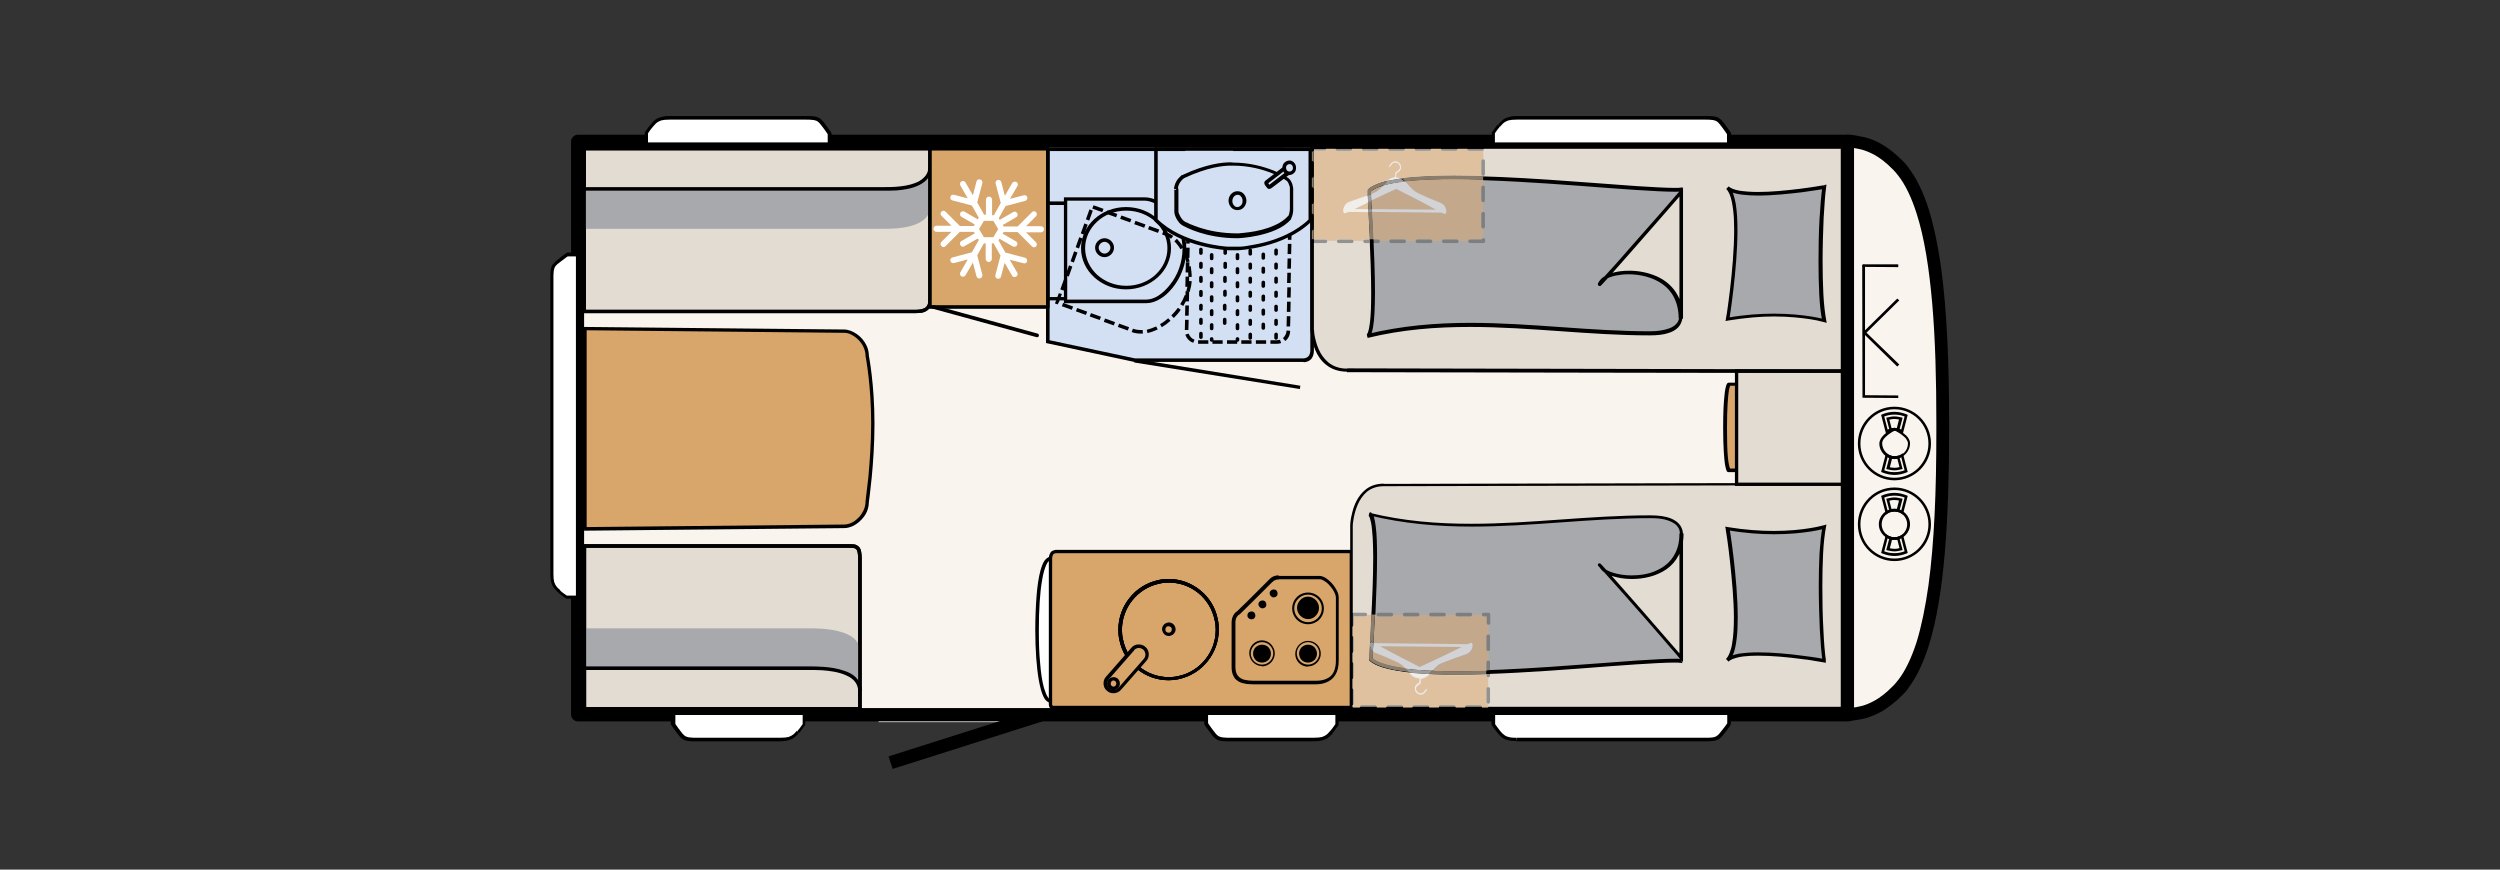 <?xml version="1.0" encoding="utf-8"?>
<!-- Generator: Adobe Illustrator 25.3.1, SVG Export Plug-In . SVG Version: 6.00 Build 0)  -->
<svg version="1.1" id="Ebene_1" xmlns="http://www.w3.org/2000/svg" xmlns:xlink="http://www.w3.org/1999/xlink" x="0px" y="0px"
	 viewBox="0 0 978 340.2" style="enable-background:new 0 0 978 340.2;" xml:space="preserve">
<rect x="0" y="0" width="978" height="340.2" fill="#333333" stroke="none"/>
<style type="text/css">
	.st0{fill:#F9F4EE;}
	.st1{clip-path:url(#SVGID_2_);fill:#F9F4EE;}
	.st2{clip-path:url(#SVGID_2_);}
	.st3{clip-path:url(#SVGID_2_);fill:#FFFFFF;}
	.st4{clip-path:url(#SVGID_2_);fill:#D8A56B;}
	.st5{clip-path:url(#SVGID_2_);fill:#D3E0F4;}
	.st6{clip-path:url(#SVGID_2_);fill:#709BD2;}
	.st7{clip-path:url(#SVGID_2_);fill:#E3DCD3;}
	.st8{clip-path:url(#SVGID_2_);fill:#A8A9AC;}
	.st9{clip-path:url(#SVGID_2_);fill:#DFC19F;}
	.st10{clip-path:url(#SVGID_2_);fill:#8B7D6C;}
	.st11{clip-path:url(#SVGID_2_);fill:#C3A88C;}
	.st12{clip-path:url(#SVGID_2_);fill:#8F9499;}
	.st13{clip-path:url(#SVGID_2_);fill:#939290;}
	.st14{clip-path:url(#SVGID_2_);fill:#7D7E7F;}
	.st15{clip-path:url(#SVGID_2_);fill:#F1EEEA;}
	.st16{clip-path:url(#SVGID_2_);fill:#D3D2D4;}
	.st17{clip-path:url(#SVGID_2_);fill:#9D9D9D;}
</style>
<rect x="226" y="55.3" class="st0" width="496.7" height="224.3"/>
<g>
	<defs>
		<rect id="SVGID_1_" x="205.5" y="0" width="772.4" height="340.2"/>
	</defs>
	<clipPath id="SVGID_2_">
		<use xlink:href="#SVGID_1_"  style="overflow:visible;"/>
	</clipPath>
	<path class="st1" d="M723.7,279.5c1.2-0.2,3.9-0.5,5.7-1.1c2.8-0.9,7.2-2.5,12.9-8.3c0.1-0.1,0.1-0.1,0.2-0.2
		c0.7-0.6,1.4-1.4,2.1-2.4c12.3-15.8,15.5-53,15.5-98.4v0v-0.1c0-0.6,0-1.1,0-1.7c0-0.6,0-1.1,0-1.7v-0.1v0
		c0-45.4-3.2-82.6-15.5-98.4c-0.7-0.9-1.4-1.7-2.1-2.4c-0.1-0.1-0.1-0.1-0.2-0.2c-5.8-5.8-10.1-7.4-12.9-8.3
		c-1.8-0.6-4.5-0.9-5.7-1.1c-0.8,0-1.2,0-1.2,0l0,14.6l0,0l0,97.6l0,97.6h0l0,14.6C722.6,279.5,722.9,279.5,723.7,279.5"/>
	<path class="st2" d="M723.7,279.5l0.3,2.5c0.6-0.1,1.6-0.2,2.7-0.4c0.6-0.1,1.1-0.2,1.7-0.3c0.6-0.1,1.2-0.3,1.7-0.4
		c1.5-0.5,3.5-1.2,5.9-2.5c2.4-1.4,5.1-3.4,8.1-6.4l-1.8-1.8l1.7,1.9c0,0,0.1-0.1,0.2-0.2v0c0.9-0.8,1.7-1.7,2.4-2.8l-2.1-1.5l2,1.6
		c3.3-4.3,5.9-9.9,8-16.5c3.1-9.9,5.1-22.2,6.3-36.4c1.2-14.1,1.7-30.1,1.7-47.1v0v-0.1c0-0.6,0-1.2,0-1.7v0c0-0.6,0-1.1,0-1.7v-0.1
		v0c0-22.7-0.8-43.5-3.1-60.6c-1.2-8.6-2.8-16.3-4.8-22.9c-2.1-6.6-4.7-12.2-8-16.5l-2,1.6l2.1-1.5c-0.8-1.1-1.5-2-2.4-2.8v0
		c-0.1-0.1-0.2-0.1-0.2-0.2l-1.7,1.9l1.8-1.8c-3-3-5.7-5-8.1-6.4c-2.4-1.4-4.4-2.1-5.9-2.5c-0.6-0.2-1.1-0.3-1.7-0.4
		c-0.9-0.2-1.7-0.3-2.5-0.5c-0.8-0.1-1.5-0.2-1.9-0.3c-0.1,0-0.2,0-0.3,0c-0.3,0-0.5,0-0.6,0c-0.2,0-0.3,0-0.4,0c0,0-0.1,0-0.1,0
		l0,0l0,0.8l0-0.8l0,0.8l0-0.8c-0.7,0-1.4,0.3-1.8,0.7c-0.5,0.5-0.8,1.1-0.8,1.8l0,14.6l2.6,0l-0.3-2.5h0c-1.3,0.2-2.2,1.3-2.2,2.5
		l0,97.6v0l0,97.6c0,0.7,0.3,1.3,0.8,1.8c0.5,0.5,1.1,0.8,1.8,0.8h0V265l-2.6,0l0,14.6c0,0.7,0.3,1.3,0.8,1.8
		c0.5,0.5,1.2,0.7,1.8,0.7l0-0.8l0,0.8l0-0.8l0,0.8c0,0,0.1,0,0.5,0c0.2,0,0.4,0,0.6,0c0.1,0,0.2,0,0.3,0L723.7,279.5l0-2.6
		c-0.3,0-0.5,0-0.7,0c-0.4,0-0.5,0-0.5,0l0,2.6l2.6,0l0-14.6c0-0.7-0.3-1.3-0.8-1.8c-0.5-0.5-1.1-0.8-1.8-0.8h0v2.6h2.6l0-97.6v0
		l0-97.6l-2.6,0l0.3,2.5h0c1.3-0.2,2.2-1.3,2.2-2.5l0-14.6l-2.6,0l0,2.6c0,0,0.2,0,0.5,0c0.2,0,0.4,0,0.7,0l0-2.6l-0.3,2.5
		c0.6,0.1,1.5,0.2,2.5,0.4c0.5,0.1,1,0.2,1.5,0.3c0.5,0.1,0.9,0.2,1.3,0.3c1.3,0.4,2.9,1,4.9,2.1c1.9,1.1,4.3,2.8,7,5.6l0.1,0.1
		c0.1,0.1,0.2,0.1,0.2,0.2v0c0.5,0.5,1.1,1.2,1.7,2l0.1,0.1c2.8,3.6,5.2,8.6,7.2,14.9c3,9.3,4.9,21.4,6.1,35.3
		c1.2,13.9,1.6,29.7,1.6,46.7v0v0.1c0,0.6,0,1.1,0,1.7v0c0,0.6,0,1.1,0,1.7v0.1v0c0,22.6-0.8,43.2-3.1,59.9
		c-1.2,8.4-2.7,15.8-4.6,22c-2,6.2-4.4,11.3-7.2,14.9l-0.1,0.1c-0.6,0.8-1.2,1.5-1.7,2l0,0c0,0-0.1,0.1-0.2,0.2l-0.1,0.1
		c-2.7,2.8-5.1,4.5-7,5.6c-2,1.1-3.5,1.7-4.9,2.1c-0.4,0.1-0.8,0.2-1.3,0.3c-0.7,0.2-1.5,0.3-2.2,0.4c-0.7,0.1-1.4,0.2-1.8,0.3
		L723.7,279.5l0-2.6L723.7,279.5z"/>
	<path class="st3" d="M411,274.3c-3.4,0-5.3-12.5-5.3-27.9c0-15.4,1.8-27.9,5.3-27.9c4.3,0,3.9,12.5,3.9,27.9
		C414.9,261.8,415.3,274.3,411,274.3"/>
	<path class="st2" d="M411,274.3v-0.7c-0.1,0-0.2,0-0.3-0.1c-0.2-0.1-0.5-0.3-0.8-0.8c-0.5-0.7-1-2-1.5-3.6
		c-0.7-2.5-1.2-5.8-1.5-9.7c-0.4-3.9-0.5-8.3-0.5-13c0-7.7,0.4-14.6,1.3-19.6c0.4-2.5,1-4.5,1.6-5.8c0.3-0.7,0.6-1.1,0.9-1.4
		c0.1-0.1,0.3-0.2,0.4-0.3c0.1-0.1,0.2-0.1,0.4-0.1c0.3,0,0.5,0.1,0.8,0.3c0.2,0.2,0.4,0.4,0.7,0.8c0.4,0.6,0.7,1.6,0.9,2.8
		c0.4,1.8,0.6,4.2,0.7,7c0.1,2.8,0.1,6,0.1,9.4c0,2.2,0,4.6,0,7s0,4.7,0,7c0,6-0.1,11.2-0.6,14.9c-0.3,1.8-0.6,3.2-1.1,4.1
		c-0.2,0.4-0.5,0.8-0.7,0.9c-0.3,0.2-0.5,0.3-0.8,0.3V274.3v0.7c0.6,0,1.2-0.2,1.6-0.5c0.4-0.3,0.7-0.7,1-1.2
		c0.5-0.8,0.8-1.9,1.1-3.2c0.4-1.9,0.6-4.4,0.7-7.2c0.1-2.8,0.1-6,0.1-9.5c0-2.2,0-4.6,0-7s0-4.7,0-7c0-6-0.1-11.3-0.6-15.1
		c-0.3-1.9-0.6-3.4-1.2-4.6c-0.3-0.6-0.7-1.1-1.1-1.4c-0.5-0.3-1-0.5-1.6-0.5c-0.3,0-0.6,0.1-0.9,0.2c-0.5,0.3-1,0.7-1.4,1.2
		c-0.7,1-1.2,2.3-1.7,4.1c-0.7,2.6-1.2,6-1.5,9.9c-0.3,3.9-0.5,8.4-0.5,13.2c0,7.7,0.5,14.7,1.4,19.8c0.5,2.6,1,4.6,1.7,6.1
		c0.4,0.8,0.7,1.4,1.2,1.8c0.2,0.2,0.5,0.4,0.8,0.6c0.3,0.1,0.6,0.2,0.9,0.2V274.3z"/>
	<path class="st4" d="M528.7,276.9v-61.1H413.5c0,0-2.6-0.4-2.6,2.9v56.9c0,1.4,1.1,1.3,2.6,1.3H528.7"/>
	<path class="st2" d="M528.7,276.9h0.7v-61.8H413.5v0.7l0.1-0.7c0,0-0.2,0-0.3,0c-0.2,0-0.5,0-0.8,0.1c-0.2,0.1-0.5,0.2-0.8,0.3
		c-0.4,0.2-0.8,0.6-1,1.2c-0.3,0.5-0.4,1.2-0.4,2v56.9c0,0.4,0.1,0.7,0.2,1c0.1,0.2,0.3,0.4,0.5,0.5c0.3,0.2,0.6,0.3,0.9,0.3
		c0.3,0,0.6,0,1,0.1c0.2,0,0.4,0,0.6,0h115.9v-0.7H528.7v-0.7H413.4c-0.2,0-0.4,0-0.6,0c-0.3,0-0.5,0-0.7,0c-0.1,0-0.2,0-0.3-0.1
		c-0.1,0-0.1,0-0.1-0.1c0,0,0,0-0.1-0.1c0-0.1,0-0.2,0-0.3v-56.9c0-0.6,0.1-1,0.2-1.3c0.1-0.2,0.2-0.4,0.3-0.5
		c0.2-0.2,0.4-0.3,0.6-0.3c0.2-0.1,0.4-0.1,0.5-0.1c0.1,0,0.1,0,0.1,0l0,0h0l0.1-0.4l-0.1,0.4l0,0l0.1-0.4l-0.1,0.4l0.1,0H528v60.4
		H528.7v-0.7V276.9"/>
	<path class="st5" d="M513.3,58.4v78.6c0,4-3.3,3.9-3.3,3.9h-36.1h-0.2h-29.8l-34-7.3l0-75.2H513.3"/>
	<path class="st2" d="M513.3,58.4h-0.7v0.8v77.8c0,0.9-0.2,1.4-0.4,1.9c-0.2,0.3-0.4,0.6-0.6,0.7c-0.3,0.3-0.7,0.4-1,0.5
		c-0.3,0.1-0.6,0.1-0.6,0.1l0,0h-36.1h-0.2H444l-33.4-7.1l0-74h102.7V58.4h-0.7H513.3v-0.7H409.2l0,76.5l34.6,7.4h29.8l0.2,0H510
		V141l0,0.7h0c0.1,0,0.4,0,0.8-0.1c0.6-0.1,1.4-0.4,2.1-1.1c0.3-0.4,0.6-0.8,0.8-1.4c0.2-0.6,0.3-1.2,0.3-2V58.4v-0.7h-0.7V58.4"/>
	<line class="st5" x1="443.8" y1="141.1" x2="508.6" y2="151.5"/>
	<polyline class="st2" points="443.7,141.8 508.5,152.2 508.7,150.9 443.9,140.4 	"/>
	<path class="st5" d="M464.8,89.6c0-2.5,2.1-4.5,4.6-4.5h30.8c2.5,0,4.5,2,4.4,4.5l-0.6,39.7c0,2.5-2.1,4.5-4.6,4.5h-30.8
		c-2.5,0-4.5-2-4.4-4.5L464.8,89.6z"/>
	<path class="st2" d="M465.5,89.7L465.5,89.7c0-1.2,0.6-2.3,1.4-3l-0.9-1.1c-1.2,1-1.9,2.4-1.9,4v0L465.5,89.7z M465.4,95.3l0.1-4
		l-1.4,0l-0.1,4L465.4,95.3z M465.3,100.9l0.1-4l-1.4,0l-0.1,4L465.3,100.9z M465.2,106.6l0.1-4l-1.4,0l-0.1,4L465.2,106.6z
		 M465.1,112.2l0.1-4l-1.4,0l-0.1,4L465.1,112.2z M465.1,117.9l0.1-4l-1.4,0l-0.1,4L465.1,117.9z M465,123.5l0.1-4l-1.4,0l-0.1,4
		L465,123.5z M464.9,129.1l0.1-4l-1.4,0l-0.1,4L464.9,129.1z M467.3,132.9c-1.1-0.4-1.9-1.3-2.3-2.4l-1.3,0.4
		c0.5,1.5,1.6,2.7,3.1,3.2L467.3,132.9z M472.7,133.1h-4v1.4h4V133.1z M478.3,133.1h-4v1.4h4V133.1z M484,133.1h-4v1.4h4V133.1z
		 M489.6,133.1h-4v1.4h4V133.1z M495.3,133.1h-4v1.4h4V133.1z M500.7,132.9c-0.4,0.1-0.8,0.2-1.2,0.2h-2.5v1.4h2.5
		c0.6,0,1.2-0.1,1.7-0.3L500.7,132.9z M503.3,129.3L503.3,129.3c0,1.2-0.6,2.2-1.4,3l0.9,1.1c1.2-0.9,1.9-2.4,1.9-4v0L503.3,129.3z
		 M503.4,123.7l-0.1,4l1.4,0l0.1-4L503.4,123.7z M503.5,118l-0.1,4l1.4,0l0.1-4L503.5,118z M503.6,112.4l-0.1,4l1.4,0l0.1-4
		L503.6,112.4z M503.6,106.7l-0.1,4l1.4,0l0.1-4L503.6,106.7z M503.7,101.1l-0.1,4l1.4,0l0.1-4L503.7,101.1z M503.8,95.4l-0.1,4
		l1.4,0l0.1-4L503.8,95.4z M503.9,89.8l-0.1,4l1.4,0l0.1-4L503.9,89.8z M501.5,86c1.1,0.4,1.9,1.3,2.2,2.4L505,88
		c-0.5-1.5-1.6-2.7-3.1-3.2L501.5,86z M496.1,85.8h4v-1.4h-4V85.8z M490.5,85.8h4v-1.4h-4V85.8z M484.8,85.8h4v-1.4h-4V85.8z
		 M479.2,85.8h4v-1.4h-4V85.8z M473.5,85.8h4v-1.4h-4V85.8z M468.1,86c0.4-0.1,0.8-0.2,1.2-0.2h2.5v-1.4h-2.5
		c-0.6,0-1.1,0.1-1.7,0.3L468.1,86z"/>
	<path class="st2" d="M483.4,132.6v0.4c0,0.4,0.3,0.7,0.7,0.7c0.4,0,0.7-0.3,0.7-0.7v-0.4c0-0.4-0.3-0.7-0.7-0.7
		C483.7,131.9,483.4,132.2,483.4,132.6 M483.4,127.1v1.4c0,0.4,0.3,0.7,0.7,0.7c0.4,0,0.7-0.3,0.7-0.7v-1.4c0-0.4-0.3-0.7-0.7-0.7
		C483.7,126.4,483.4,126.8,483.4,127.1 M483.4,121.6v1.4c0,0.4,0.3,0.7,0.7,0.7c0.4,0,0.7-0.3,0.7-0.7v-1.4c0-0.4-0.3-0.7-0.7-0.7
		C483.7,121,483.4,121.3,483.4,121.6 M483.4,116.2v1.4c0,0.4,0.3,0.7,0.7,0.7c0.4,0,0.7-0.3,0.7-0.7v-1.4c0-0.4-0.3-0.7-0.7-0.7
		C483.7,115.5,483.4,115.8,483.4,116.2 M483.4,110.7v1.4c0,0.4,0.3,0.7,0.7,0.7c0.4,0,0.7-0.3,0.7-0.7v-1.4c0-0.4-0.3-0.7-0.7-0.7
		C483.7,110,483.4,110.3,483.4,110.7 M483.4,105.2v1.4c0,0.4,0.3,0.7,0.7,0.7c0.4,0,0.7-0.3,0.7-0.7v-1.4c0-0.4-0.3-0.7-0.7-0.7
		C483.7,104.5,483.4,104.8,483.4,105.2 M483.4,99.7v1.4c0,0.4,0.3,0.7,0.7,0.7c0.4,0,0.7-0.3,0.7-0.7v-1.4c0-0.4-0.3-0.7-0.7-0.7
		C483.7,99,483.4,99.3,483.4,99.7 M483.4,94.2v1.4c0,0.4,0.3,0.7,0.7,0.7c0.4,0,0.7-0.3,0.7-0.7v-1.4c0-0.4-0.3-0.7-0.7-0.7
		C483.7,93.5,483.4,93.8,483.4,94.2 M483.4,88.7v1.4c0,0.4,0.3,0.7,0.7,0.7c0.4,0,0.7-0.3,0.7-0.7v-1.4c0-0.4-0.3-0.7-0.7-0.7
		C483.7,88,483.4,88.4,483.4,88.7"/>
	<path class="st2" d="M473.3,132.6v0.4c0,0.4,0.3,0.7,0.7,0.7c0.4,0,0.7-0.3,0.7-0.7v-0.4c0-0.4-0.3-0.7-0.7-0.7
		C473.6,131.9,473.3,132.2,473.3,132.6 M473.3,127.1v1.4c0,0.4,0.3,0.7,0.7,0.7c0.4,0,0.7-0.3,0.7-0.7v-1.4c0-0.4-0.3-0.7-0.7-0.7
		C473.6,126.4,473.3,126.8,473.3,127.1 M473.3,121.6v1.4c0,0.4,0.3,0.7,0.7,0.7c0.4,0,0.7-0.3,0.7-0.7v-1.4c0-0.4-0.3-0.7-0.7-0.7
		C473.6,121,473.3,121.3,473.3,121.6 M473.3,116.2v1.4c0,0.4,0.3,0.7,0.7,0.7c0.4,0,0.7-0.3,0.7-0.7v-1.4c0-0.4-0.3-0.7-0.7-0.7
		C473.6,115.5,473.3,115.8,473.3,116.2 M473.3,110.7v1.4c0,0.4,0.3,0.7,0.7,0.7c0.4,0,0.7-0.3,0.7-0.7v-1.4c0-0.4-0.3-0.7-0.7-0.7
		C473.6,110,473.3,110.3,473.3,110.7 M473.3,105.2v1.4c0,0.4,0.3,0.7,0.7,0.7c0.4,0,0.7-0.3,0.7-0.7v-1.4c0-0.4-0.3-0.7-0.7-0.7
		C473.6,104.5,473.3,104.8,473.3,105.2 M473.3,99.7v1.4c0,0.4,0.3,0.7,0.7,0.7c0.4,0,0.7-0.3,0.7-0.7v-1.4c0-0.4-0.3-0.7-0.7-0.7
		C473.6,99,473.3,99.3,473.3,99.7 M473.3,94.2v1.4c0,0.4,0.3,0.7,0.7,0.7c0.4,0,0.7-0.3,0.7-0.7v-1.4c0-0.4-0.3-0.7-0.7-0.7
		C473.6,93.5,473.3,93.8,473.3,94.2 M473.3,88.7v1.4c0,0.4,0.3,0.7,0.7,0.7c0.4,0,0.7-0.3,0.7-0.7v-1.4c0-0.4-0.3-0.7-0.7-0.7
		C473.6,88,473.3,88.4,473.3,88.7"/>
	<path class="st2" d="M478.4,125l0,1.4c0,0.4,0.3,0.7,0.7,0.7c0.4,0,0.7-0.3,0.7-0.7l0-1.4c0-0.4-0.3-0.7-0.7-0.7
		C478.7,124.3,478.4,124.6,478.4,125 M478.4,119.5l0,1.4c0,0.4,0.3,0.7,0.7,0.7c0.4,0,0.7-0.3,0.7-0.7l0-1.4c0-0.4-0.3-0.7-0.7-0.7
		C478.7,118.9,478.4,119.2,478.4,119.5 M478.5,114l0,1.4c0,0.4,0.3,0.7,0.7,0.7c0.4,0,0.7-0.3,0.7-0.7l0-1.4c0-0.4-0.3-0.7-0.7-0.7
		C478.8,113.4,478.5,113.7,478.5,114 M478.5,108.6l0,1.4c0,0.4,0.3,0.7,0.7,0.7c0.4,0,0.7-0.3,0.7-0.7l0-1.4c0-0.4-0.3-0.7-0.7-0.7
		C478.8,107.9,478.5,108.2,478.5,108.6 M478.6,103.1l0,1.4c0,0.4,0.3,0.7,0.7,0.7c0.4,0,0.7-0.3,0.7-0.7l0-1.4
		c0-0.4-0.3-0.7-0.7-0.7C478.9,102.4,478.6,102.7,478.6,103.1 M478.6,97.6l0,1.4c0,0.4,0.3,0.7,0.7,0.7c0.4,0,0.7-0.3,0.7-0.7l0-1.4
		c0-0.4-0.3-0.7-0.7-0.7C478.9,96.9,478.6,97.2,478.6,97.6 M478.7,92.1l0,1.4c0,0.4,0.3,0.7,0.7,0.7c0.4,0,0.7-0.3,0.7-0.7l0-1.4
		c0-0.4-0.3-0.7-0.7-0.7C479,91.4,478.7,91.7,478.7,92.1 M478.7,86.6l0,1.4c0,0.4,0.3,0.7,0.7,0.7c0.4,0,0.7-0.3,0.7-0.7l0-1.4
		c0-0.4-0.3-0.7-0.7-0.7C479,85.9,478.7,86.2,478.7,86.6"/>
	<path class="st2" d="M488.4,130.8v1.4c0,0.4,0.3,0.7,0.7,0.7c0.4,0,0.7-0.3,0.7-0.7v-1.4c0-0.4-0.3-0.7-0.7-0.7
		C488.7,130.2,488.4,130.5,488.4,130.8 M488.4,125.4v1.4c0,0.4,0.3,0.7,0.7,0.7c0.4,0,0.7-0.3,0.7-0.7v-1.4c0-0.4-0.3-0.7-0.7-0.7
		C488.7,124.7,488.4,125,488.4,125.4 M488.4,119.9v1.4c0,0.4,0.3,0.7,0.7,0.7c0.4,0,0.7-0.3,0.7-0.7v-1.4c0-0.4-0.3-0.7-0.7-0.7
		C488.7,119.2,488.4,119.5,488.4,119.9 M488.4,114.4v1.4c0,0.4,0.3,0.7,0.7,0.7c0.4,0,0.7-0.3,0.7-0.7v-1.4c0-0.4-0.3-0.7-0.7-0.7
		C488.7,113.7,488.4,114,488.4,114.4 M488.4,108.9v1.4c0,0.4,0.3,0.7,0.7,0.7c0.4,0,0.7-0.3,0.7-0.7v-1.4c0-0.4-0.3-0.7-0.7-0.7
		C488.7,108.2,488.4,108.5,488.4,108.9 M488.4,103.4v1.4c0,0.4,0.3,0.7,0.7,0.7c0.4,0,0.7-0.3,0.7-0.7v-1.4c0-0.4-0.3-0.7-0.7-0.7
		C488.7,102.7,488.4,103,488.4,103.4 M488.4,97.9v1.4c0,0.4,0.3,0.7,0.7,0.7c0.4,0,0.7-0.3,0.7-0.7v-1.4c0-0.4-0.3-0.7-0.7-0.7
		C488.7,97.2,488.4,97.6,488.4,97.9 M488.4,92.4v1.4c0,0.4,0.3,0.7,0.7,0.7c0.4,0,0.7-0.3,0.7-0.7v-1.4c0-0.4-0.3-0.7-0.7-0.7
		C488.7,91.8,488.4,92.1,488.4,92.4"/>
	<path class="st2" d="M498.5,130.8v1.4c0,0.4,0.3,0.7,0.7,0.7c0.4,0,0.7-0.3,0.7-0.7v-1.4c0-0.4-0.3-0.7-0.7-0.7
		C498.8,130.2,498.5,130.5,498.5,130.8 M498.5,125.4v1.4c0,0.4,0.3,0.7,0.7,0.7c0.4,0,0.7-0.3,0.7-0.7v-1.4c0-0.4-0.3-0.7-0.7-0.7
		C498.8,124.7,498.5,125,498.5,125.4 M498.5,119.9v1.4c0,0.4,0.3,0.7,0.7,0.7c0.4,0,0.7-0.3,0.7-0.7v-1.4c0-0.4-0.3-0.7-0.7-0.7
		C498.8,119.2,498.5,119.5,498.5,119.9 M498.5,114.4v1.4c0,0.4,0.3,0.7,0.7,0.7c0.4,0,0.7-0.3,0.7-0.7v-1.4c0-0.4-0.3-0.7-0.7-0.7
		C498.8,113.7,498.5,114,498.5,114.4 M498.5,108.9v1.4c0,0.4,0.3,0.7,0.7,0.7c0.4,0,0.7-0.3,0.7-0.7v-1.4c0-0.4-0.3-0.7-0.7-0.7
		C498.8,108.2,498.5,108.5,498.5,108.9 M498.5,103.4v1.4c0,0.4,0.3,0.7,0.7,0.7c0.4,0,0.7-0.3,0.7-0.7v-1.4c0-0.4-0.3-0.7-0.7-0.7
		C498.8,102.7,498.5,103,498.5,103.4 M498.5,97.9v1.4c0,0.4,0.3,0.7,0.7,0.7c0.4,0,0.7-0.3,0.7-0.7v-1.4c0-0.4-0.3-0.7-0.7-0.7
		C498.8,97.2,498.5,97.6,498.5,97.9 M498.5,92.4v1.4c0,0.4,0.3,0.7,0.7,0.7c0.4,0,0.7-0.3,0.7-0.7v-1.4c0-0.4-0.3-0.7-0.7-0.7
		C498.8,91.8,498.5,92.1,498.5,92.4"/>
	<path class="st2" d="M493.5,126.9v1.4c0,0.4,0.3,0.7,0.7,0.7c0.4,0,0.7-0.3,0.7-0.7v-1.4c0-0.4-0.3-0.7-0.7-0.7
		C493.8,126.2,493.5,126.5,493.5,126.9 M493.5,121.4v1.4c0,0.4,0.3,0.7,0.7,0.7c0.4,0,0.7-0.3,0.7-0.7v-1.4c0-0.4-0.3-0.7-0.7-0.7
		C493.8,120.7,493.5,121.1,493.5,121.4 M493.5,115.9v1.4c0,0.4,0.3,0.7,0.7,0.7c0.4,0,0.7-0.3,0.7-0.7v-1.4c0-0.4-0.3-0.7-0.7-0.7
		C493.8,115.3,493.5,115.6,493.5,115.9 M493.5,110.5v1.4c0,0.4,0.3,0.7,0.7,0.7c0.4,0,0.7-0.3,0.7-0.7v-1.4c0-0.4-0.3-0.7-0.7-0.7
		C493.8,109.8,493.5,110.1,493.5,110.5 M493.5,105v1.4c0,0.4,0.3,0.7,0.7,0.7c0.4,0,0.7-0.3,0.7-0.7V105c0-0.4-0.3-0.7-0.7-0.7
		C493.8,104.3,493.5,104.6,493.5,105 M493.5,99.5v1.4c0,0.4,0.3,0.7,0.7,0.7c0.4,0,0.7-0.3,0.7-0.7v-1.4c0-0.4-0.3-0.7-0.7-0.7
		C493.8,98.8,493.5,99.1,493.5,99.5 M493.5,94v1.4c0,0.4,0.3,0.7,0.7,0.7c0.4,0,0.7-0.3,0.7-0.7V94c0-0.4-0.3-0.7-0.7-0.7
		C493.8,93.3,493.5,93.6,493.5,94"/>
	<path class="st2" d="M469.1,130.5v1.4c0,0.4,0.3,0.7,0.7,0.7c0.4,0,0.7-0.3,0.7-0.7v-1.4c0-0.4-0.3-0.7-0.7-0.7
		C469.4,129.8,469.1,130.1,469.1,130.5 M469.1,125v1.4c0,0.4,0.3,0.7,0.7,0.7c0.4,0,0.7-0.3,0.7-0.7V125c0-0.4-0.3-0.7-0.7-0.7
		C469.4,124.3,469.1,124.6,469.1,125 M469.1,119.5v1.4c0,0.4,0.3,0.7,0.7,0.7c0.4,0,0.7-0.3,0.7-0.7v-1.4c0-0.4-0.3-0.7-0.7-0.7
		C469.4,118.9,469.1,119.2,469.1,119.5 M469.1,114.1v1.4c0,0.4,0.3,0.7,0.7,0.7c0.4,0,0.7-0.3,0.7-0.7v-1.4c0-0.4-0.3-0.7-0.7-0.7
		C469.4,113.4,469.1,113.7,469.1,114.1 M469.1,108.6v1.4c0,0.4,0.3,0.7,0.7,0.7c0.4,0,0.7-0.3,0.7-0.7v-1.4c0-0.4-0.3-0.7-0.7-0.7
		C469.4,107.9,469.1,108.2,469.1,108.6 M469.1,103.1v1.4c0,0.4,0.3,0.7,0.7,0.7c0.4,0,0.7-0.3,0.7-0.7v-1.4c0-0.4-0.3-0.7-0.7-0.7
		C469.4,102.4,469.1,102.7,469.1,103.1 M469.1,97.6V99c0,0.4,0.3,0.7,0.7,0.7c0.4,0,0.7-0.3,0.7-0.7v-1.4c0-0.4-0.3-0.7-0.7-0.7
		C469.4,96.9,469.1,97.2,469.1,97.6 M469.1,92.1v1.4c0,0.4,0.3,0.7,0.7,0.7c0.4,0,0.7-0.3,0.7-0.7v-1.4c0-0.4-0.3-0.7-0.7-0.7
		C469.4,91.4,469.1,91.7,469.1,92.1 M469.1,86.6V88c0,0.4,0.3,0.7,0.7,0.7c0.4,0,0.7-0.3,0.7-0.7v-1.4c0-0.4-0.3-0.7-0.7-0.7
		C469.4,85.9,469.1,86.2,469.1,86.6"/>
	<line class="st6" x1="418.1" y1="79.5" x2="410.1" y2="79.5"/>
	<polyline class="st2" points="418.1,78.8 410.1,78.8 410.1,80.2 418.1,80.2 	"/>
	<line class="st6" x1="418.7" y1="116.9" x2="410.1" y2="116.9"/>
	<polyline class="st2" points="418.7,116.2 410.1,116.2 410.1,117.5 418.7,117.5 	"/>
	<path class="st5" d="M448.2,117.9c6.5,0.3,15.1-9.1,15.1-20.6c0-11.4-9.6-19.5-15.6-19.5l-31,0l0,40H448.2z"/>
	<path class="st2" d="M448.2,117.9l0,0.7c0.1,0,0.2,0,0.3,0c1.8,0,3.6-0.6,5.4-1.7c2.7-1.6,5.2-4.4,7.1-7.7
		c1.9-3.4,3.1-7.4,3.1-11.8c0-5.9-2.5-10.9-5.7-14.5c-1.6-1.8-3.4-3.2-5.2-4.2c-1.8-1-3.6-1.5-5.3-1.5l-31.7,0l0,41.4h32.1V117.9
		l0,0.7L448.2,117.9v-0.7h-30.7l0-38.7l30.3,0c1.3,0,3,0.5,4.6,1.4c2.5,1.3,5.1,3.6,7,6.6c1.9,3,3.2,6.7,3.2,10.8
		c0,5.5-2,10.5-4.9,14.1c-1.4,1.8-3,3.3-4.6,4.3c-1.6,1-3.2,1.5-4.7,1.5c-0.1,0-0.2,0-0.2,0l0,0h0V117.9z"/>
	<path class="st2" d="M442.7,129.9L442.7,129.9l0.3-0.6L442.7,129.9c1.1,0.4,2.2,0.6,3.5,0.6c0.3,0,0.6,0,0.9,0l-0.1-1.4
		c-0.3,0-0.6,0-0.8,0c-1.1,0-2.1-0.2-2.9-0.5l0,0l-0.1,0L442.7,129.9z M437.3,127.9l3.9,1.4l0.5-1.3l-3.9-1.4L437.3,127.9z
		 M431.8,125.9l3.9,1.4l0.5-1.3l-3.9-1.4L431.8,125.9z M426.3,123.8l3.9,1.4l0.5-1.3l-3.9-1.4L426.3,123.8z M420.9,121.8l3.9,1.4
		l0.5-1.3l-3.9-1.4L420.9,121.8z M415.4,119.8l3.9,1.4l0.5-1.3l-3.9-1.4L415.4,119.8z M414.2,114.7l-1.5,4l1.1,0.4l0.5-1.3l-0.5-0.2
		l-0.2,0.6l0.6,0.2l1.2-3.4L414.2,114.7z M416.2,109.3l-1.4,3.9l1.3,0.5l1.4-3.9L416.2,109.3z M418.2,103.8l-1.4,3.9l1.3,0.5
		l1.4-3.9L418.2,103.8z M420.2,98.3l-1.4,3.9l1.3,0.5l1.4-3.9L420.2,98.3z M422.2,92.8l-1.4,3.9l1.3,0.5l1.4-3.9L422.2,92.8z
		 M424.2,87.4l-1.4,3.9l1.3,0.5l1.4-3.9L424.2,87.4z M426.2,81.9l-1.4,3.9l1.3,0.5l1.4-3.9L426.2,81.9z M431.7,81.7l-3.9-1.4
		l-0.5,1.3l3.9,1.4L431.7,81.7z M437.1,83.7l-3.9-1.4l-0.5,1.3l3.9,1.4L437.1,83.7z M442.6,85.7l-3.9-1.4l-0.5,1.3l3.9,1.4
		L442.6,85.7z M448.1,87.8l-3.9-1.4l-0.5,1.3l3.9,1.4L448.1,87.8z M453.5,89.8l-3.9-1.4l-0.5,1.3l3.9,1.4L453.5,89.8z M459,92.3
		c-0.8-0.6-1.6-1-2.4-1.3l-1.5-0.6l-0.5,1.3l1.5,0.6c0.7,0.2,1.3,0.6,2,1.1L459,92.3z M463,96.8c-0.8-1.3-1.7-2.4-2.6-3.4l-1,1
		c0.9,0.9,1.7,1.9,2.4,3.1L463,96.8z M465.4,102.3c-0.4-1.4-0.9-2.7-1.5-4l-1.2,0.6c0.6,1.1,1.1,2.4,1.4,3.7L465.4,102.3z
		 M466.2,108.3c0-1.4-0.2-2.9-0.4-4.2l-1.3,0.3c0.3,1.3,0.4,2.6,0.4,4L466.2,108.3z M465.4,114.2c0.4-1.4,0.7-2.8,0.8-4.2l-1.4-0.1
		c-0.1,1.3-0.3,2.6-0.7,3.9L465.4,114.2z M462.9,119.7c0.7-1.2,1.4-2.5,1.9-3.8l-1.3-0.5c-0.5,1.3-1.1,2.5-1.8,3.6L462.9,119.7z
		 M459.2,124.4c1-1,1.9-2,2.7-3.2l-1.1-0.8c-0.8,1.1-1.7,2.1-2.6,3L459.2,124.4z M454.5,128c1.2-0.7,2.3-1.5,3.4-2.5l-0.9-1
		c-1,0.9-2.1,1.7-3.2,2.3L454.5,128z M448.9,130.3c1.3-0.3,2.7-0.8,4-1.4l-0.6-1.2c-1.3,0.6-2.5,1-3.7,1.3L448.9,130.3z"/>
	<path class="st2" d="M457.4,97.1h-0.7c0,4.1-1.8,7.7-4.7,10.4c-2.9,2.7-7,4.3-11.4,4.3c-4.5,0-8.5-1.7-11.4-4.3
		c-2.9-2.7-4.7-6.4-4.7-10.4c0-4.1,1.8-7.7,4.7-10.4c2.9-2.7,7-4.3,11.4-4.3c4.5,0,8.5,1.7,11.4,4.3c2.9,2.7,4.7,6.4,4.7,10.4H457.4
		h0.7c0-4.5-2-8.5-5.2-11.4c-3.2-2.9-7.5-4.7-12.4-4.7c-4.8,0-9.2,1.8-12.4,4.7c-3.2,2.9-5.2,7-5.2,11.4c0,4.5,2,8.5,5.2,11.4
		c3.2,2.9,7.5,4.7,12.4,4.7c4.8,0,9.2-1.8,12.4-4.7c3.2-2.9,5.2-7,5.2-11.4H457.4z"/>
	<path class="st5" d="M435.1,96.9c0,1.6-1.3,3-2.9,3c-1.6,0-2.9-1.3-2.9-3c0-1.6,1.3-3,2.9-3C433.8,94,435.1,95.3,435.1,96.9"/>
	<path class="st2" d="M435.1,96.9h-0.7c0,0.6-0.3,1.2-0.7,1.6c-0.4,0.4-1,0.7-1.6,0.7c-0.6,0-1.2-0.3-1.6-0.7
		c-0.4-0.4-0.7-1-0.7-1.6c0-0.6,0.3-1.2,0.7-1.6c0.4-0.4,1-0.7,1.6-0.7c0.6,0,1.2,0.3,1.6,0.7s0.7,1,0.7,1.6H435.1h0.7
		c0-1-0.4-1.9-1.1-2.6c-0.7-0.7-1.6-1.1-2.6-1.1c-1,0-1.9,0.4-2.6,1.1c-0.7,0.7-1.1,1.6-1.1,2.6c0,1,0.4,1.9,1.1,2.6
		c0.7,0.7,1.6,1.1,2.6,1.1c1,0,1.9-0.4,2.6-1.1c0.7-0.7,1.1-1.6,1.1-2.6H435.1z"/>
	<path class="st5" d="M482.4,58.4l-19.4,0v0.1l-10.8,0v27.7c10.5,10.3,28.2,11,28.2,11c0.7,0,1.3,0,2,0c0.6,0,1.3,0,2,0
		c0,0,17.7-0.7,28.2-11V58.5l-10.8,0v-0.1L482.4,58.4"/>
	<path class="st2" d="M482.4,58.4l0-0.7l-20.1,0v0.7v0v0h0.7v-0.7l-11.5,0v28.7l0.2,0.2c5.4,5.3,12.5,8.1,18.4,9.6
		c5.8,1.5,10.3,1.7,10.3,1.7h0h0c0.7,0,1.4,0,2,0l0-0.7l0,0.7c0.6,0,1.3,0,2,0h0h0c0,0,4.5-0.2,10.3-1.7c5.8-1.5,13-4.3,18.4-9.6
		l0.2-0.2V57.8l-11.5,0v0.7h0.7v-0.1v-0.7l-20.1,0h0L482.4,58.4l0,0.7l19.4,0v-0.7h-0.7v0v0v0.7l10.8,0v27.1h0.7l-0.5-0.5
		c-5.1,5-12.1,7.8-17.7,9.2c-2.8,0.7-5.4,1.1-7.2,1.4c-0.9,0.1-1.6,0.2-2.1,0.2c-0.2,0-0.4,0-0.6,0c-0.1,0-0.1,0-0.1,0c0,0,0,0,0,0
		l0,0.7v-0.7c-0.7,0-1.3,0-2,0l0,0l0,0c-0.6,0-1.3,0-2,0v0.7l0-0.7c0,0,0,0,0,0c-0.5,0-5-0.3-10.5-1.8c-5.6-1.5-12.3-4.2-17.2-9.1
		l-0.5,0.5h0.7V59.1l10.8,0v-0.7v-0.1H463v0.7l19.4,0h0L482.4,58.4"/>
	<path class="st2" d="M460.1,74.3h-0.7v8.8l0,0c0,0,0.1,1,0.7,2.2c0.3,0.6,0.7,1.2,1.2,1.8c0.5,0.6,1.2,1.1,2.1,1.5l0.3-0.6
		l-0.3,0.6c0.1,0,7.9,4.6,20.7,4.6h0h0c0,0,3.7-0.1,8.2-1.1c2.2-0.5,4.7-1.2,6.9-2.2c2.3-1,4.4-2.4,5.9-4.2l0-0.1l0-0.1
		c0-0.1,0.8-1.4,0.8-3.5v-8.3l0-0.1c0,0-0.1-0.6-0.3-1.4c-0.1-0.4-0.3-0.8-0.5-1.2c-0.2-0.4-0.5-0.8-0.9-1.2l0,0l0,0
		c0,0-2.2-1.6-6-3.1c-3.8-1.5-9.3-3.1-15.9-3.1v0.7l0.1-0.7c0,0-0.4-0.1-1.2-0.1c-2.6,0-9.2,0.5-18.7,5l-0.1,0l-0.1,0
		c0,0-0.7,0.6-1.5,1.5c-0.4,0.5-0.7,1-1,1.7c-0.3,0.7-0.5,1.4-0.5,2.3H460.1h0.7c0-0.6,0.1-1.2,0.4-1.8c0.3-0.8,0.9-1.5,1.3-1.9
		c0.2-0.2,0.4-0.4,0.6-0.5c0.1-0.1,0.1-0.1,0.2-0.1l0,0l0,0l0,0l0,0v0l0,0l0,0l-0.4-0.6l0.3,0.6c9.3-4.4,15.7-4.9,18.1-4.9
		c0.4,0,0.6,0,0.8,0c0.1,0,0.2,0,0.2,0l0,0l0,0l0,0l0,0l0,0l0,0l0,0h0c6.4,0,11.7,1.5,15.4,3c1.8,0.7,3.3,1.5,4.2,2
		c0.5,0.3,0.9,0.5,1.1,0.7c0.1,0.1,0.2,0.1,0.3,0.2l0.1,0l0,0l0,0l0.4-0.6l-0.5,0.5c0.2,0.2,0.4,0.5,0.6,0.8
		c0.3,0.5,0.4,1.1,0.6,1.5c0.1,0.2,0.1,0.4,0.1,0.5c0,0.1,0,0.1,0,0.1l0,0l0,0l0.7-0.1h-0.7v8.2c0,0.9-0.2,1.6-0.3,2.1
		c-0.1,0.3-0.2,0.4-0.2,0.6c0,0.1-0.1,0.1-0.1,0.1l0,0l0,0l0.2,0.1l-0.2-0.1v0l0.2,0.1l-0.2-0.1l0.6,0.3l-0.5-0.4
		c-1.4,1.6-3.3,2.9-5.4,3.8c-3.2,1.5-6.9,2.3-9.7,2.7c-1.4,0.2-2.6,0.3-3.5,0.4c-0.4,0-0.8,0.1-1,0.1c-0.1,0-0.2,0-0.3,0l-0.1,0h0
		l0,0.7v-0.7c-6.3,0-11.3-1.1-14.7-2.2c-1.7-0.6-3.1-1.1-4-1.5c-0.4-0.2-0.8-0.4-1-0.5c-0.1-0.1-0.2-0.1-0.2-0.1l-0.1,0l0,0l0,0l0,0
		l0,0c-0.7-0.3-1.2-0.7-1.6-1.2c-0.6-0.7-1-1.5-1.3-2.2c-0.1-0.3-0.2-0.6-0.2-0.8c0-0.1,0-0.2,0-0.2l0-0.1v0l-0.1,0l0.1,0l-0.1,0
		l0.1,0l-0.7,0.1h0.7v-8.8H460.1z"/>
	<path class="st2" d="M484.1,75.5v-0.7c-1,0-1.8,0.4-2.5,1.1c-0.6,0.7-1,1.6-1,2.6c0,1,0.4,1.9,1,2.6c0.6,0.7,1.5,1.1,2.5,1.1
		c1,0,1.9-0.4,2.5-1.1c0.6-0.7,1-1.6,1-2.6c0-1-0.4-1.9-1-2.6c-0.6-0.7-1.5-1.1-2.5-1.1V75.5v0.7c0.6,0,1.1,0.2,1.4,0.7
		c0.4,0.4,0.6,1,0.6,1.7c0,0.7-0.2,1.3-0.6,1.7c-0.4,0.4-0.9,0.7-1.4,0.7c-0.6,0-1.1-0.2-1.4-0.7c-0.4-0.4-0.6-1-0.6-1.7
		c0-0.7,0.3-1.3,0.6-1.7c0.4-0.4,0.9-0.7,1.4-0.7V75.5z"/>
	<path class="st5" d="M502.5,65.7l-7.1,5.5c0,0-0.4,0.2-0.1,0.7l0.7,1c0,0,0.2,0.6,0.9,0.1l7.2-5.5L502.5,65.7z"/>
	<path class="st2" d="M502.5,65.7l-0.4-0.5l-7.1,5.5l0.4,0.5l-0.2-0.6c0,0-0.2,0.1-0.3,0.2c-0.1,0.1-0.2,0.2-0.2,0.3
		c-0.1,0.1-0.1,0.3-0.1,0.5c0,0.3,0.1,0.5,0.2,0.7l0,0l0.7,1l0.6-0.4l-0.6,0.2c0,0,0.1,0.2,0.2,0.4c0.1,0.1,0.2,0.2,0.3,0.3
		c0.1,0.1,0.3,0.1,0.5,0.1c0.2,0,0.3,0,0.5-0.1c0.1-0.1,0.3-0.1,0.4-0.2l7.8-5.9l-2.4-2.8l-0.5,0.4L502.5,65.7l-0.5,0.4l1,1.2
		l-6.6,5.1c0,0-0.1,0.1-0.1,0.1l0,0l0,0l0,0l0,0l0,0l0.1,0.2v-0.2l-0.1,0l0.1,0.2v-0.2v0.3l0.2-0.3c0,0-0.1,0-0.2,0v0.3l0.2-0.3
		l-0.1,0.2l0.2-0.1c0,0,0,0-0.1-0.1l-0.1,0.2l0.2-0.1l-0.1,0.1l0.1-0.1c0,0,0,0,0,0l-0.1,0.1l0.1-0.1l0-0.1l-0.7-1.1l0,0l0,0
		l-0.2,0.1h0.2c0,0,0-0.1,0-0.1l-0.2,0.1h0.2h-0.4l0.3,0.2c0,0,0-0.1,0-0.2h-0.4l0.3,0.2l-0.3-0.1l0.2,0.3c0,0,0.1,0,0.1-0.1
		l-0.3-0.1l0.2,0.3l-0.2-0.3l0.1,0.3c0,0,0,0,0.1,0l-0.2-0.3l0.1,0.3l0.1,0l7.2-5.5L502.5,65.7l-0.5,0.4L502.5,65.7z"/>
	<path class="st5" d="M502.4,65.3c0.2-1.2,1.2-2,2.3-1.8c1.1,0.2,1.9,1.3,1.7,2.5c-0.2,1.2-1.2,2-2.3,1.8S502.2,66.5,502.4,65.3"/>
	<path class="st2" d="M502.4,65.3l0.7,0.1c0.1-0.4,0.2-0.7,0.5-0.9c0.2-0.2,0.5-0.3,0.9-0.3c0.1,0,0.1,0,0.2,0
		c0.3,0.1,0.6,0.2,0.8,0.5c0.2,0.3,0.3,0.6,0.3,1c0,0.1,0,0.2,0,0.2v0c-0.1,0.4-0.2,0.7-0.5,0.9c-0.2,0.2-0.5,0.3-0.9,0.3
		c-0.1,0-0.1,0-0.2,0c-0.3-0.1-0.6-0.2-0.8-0.5c-0.2-0.3-0.3-0.6-0.3-1c0-0.1,0-0.2,0-0.2L502.4,65.3l-0.7-0.1c0,0.2,0,0.3,0,0.5
		c0,0.7,0.2,1.3,0.6,1.8c0.4,0.5,1,0.9,1.6,1c0.1,0,0.3,0,0.4,0c0.7,0,1.3-0.3,1.8-0.7c0.5-0.4,0.8-1,0.9-1.7l0,0l0,0
		c0-0.2,0-0.3,0-0.5c0-0.7-0.2-1.3-0.6-1.8c-0.4-0.5-1-0.9-1.6-1c-0.2,0-0.3,0-0.4,0c-0.7,0-1.3,0.3-1.8,0.7c-0.5,0.4-0.8,1-0.9,1.7
		L502.4,65.3z"/>
	<path class="st7" d="M526.9,144.9c15.5,0,196.3,0.4,196.3,0.4V76l0-18.5h-210v71.4C513.3,128.9,513.9,144.9,526.9,144.9"/>
	<path class="st2" d="M526.9,144.9v0.7c7.7,0,56.8,0.1,104,0.2c23.6,0,46.7,0.1,63.9,0.1c8.6,0,15.7,0,20.7,0c2.5,0,4.4,0,5.8,0
		c1.3,0,2,0,2,0l0.7,0V76l0-19.2H512.6v72.1v0c0,0,0.2,4.1,2,8.2c0.9,2.1,2.3,4.2,4.3,5.7c2,1.6,4.7,2.6,8.1,2.6V144.9v-0.7
		c-3.1,0-5.4-0.9-7.2-2.3c-1.3-1.1-2.4-2.4-3.2-3.8c-1.2-2.1-1.8-4.4-2.2-6.2c-0.2-0.9-0.3-1.6-0.3-2.2c0-0.3,0-0.5-0.1-0.6
		c0-0.1,0-0.1,0-0.2v0v0l-0.7,0h0.7V58.2h208.6l0,17.8v69.2h0.7v-0.7c0,0-180.9-0.4-196.3-0.4V144.9"/>
	<path class="st7" d="M541.3,189.7c14.3,0,182-0.4,182-0.4v69.2l0,18.5H528.7v-71.4C528.7,205.7,529.2,189.7,541.3,189.7"/>
	<path class="st2" d="M541.3,189.7v0.5c14.3,0,182-0.4,182-0.4v-0.5h-0.5v69.2l0,18H529.2v-70.9h-0.5l0.5,0l0,0
		c0-0.4,0.3-4.4,1.9-8.1c0.8-1.9,2-3.7,3.6-5.1c1.6-1.3,3.8-2.2,6.6-2.2V189.7v-0.5c-3.1,0-5.6,1-7.4,2.6c-2.8,2.4-4.2,5.8-4.9,8.7
		c-0.8,2.9-0.8,5.1-0.8,5.2v0l0,71.9h195.6l0-19v-69.7l-0.5,0c0,0-0.7,0-1.9,0c-18.5,0-166.6,0.4-180.1,0.4V189.7"/>
	<path class="st8" d="M713.6,258.5c-1.4-10.2-2.5-39.7,0-52.4c0,0-15.2,4.5-37.8,0.7c0,0,7.2,44.3,0,51.6
		C681.3,252.8,713.6,258.5,713.6,258.5"/>
	<path class="st2" d="M713.6,258.5l0.7-0.1c-0.4-2.8-0.8-7.2-1-12.3c-0.3-5.1-0.4-11-0.4-16.7c0-4.5,0.1-8.9,0.3-12.9
		c0.2-4,0.6-7.5,1.1-10.2l0.2-1.1l-1.1,0.3l0,0c-0.4,0.1-7.7,2.2-19.5,2.2c-5.2,0-11.3-0.4-18-1.5l-1-0.2l0.2,0.9c0,0,0,0.1,0,0.2
		c0.2,1.1,1,6.2,1.7,12.8c0.7,6.6,1.5,14.7,1.5,21.8c0,3.8-0.2,7.3-0.7,10.1c-0.2,1.4-0.6,2.7-1,3.7c-0.4,1-0.9,1.8-1.4,2.3l1,1
		c0.4-0.4,0.9-0.7,1.6-1c1.1-0.4,2.5-0.8,4.2-1s3.6-0.3,5.6-0.3c5.6,0,12,0.6,17.1,1.3c2.5,0.3,4.7,0.6,6.2,0.9
		c0.8,0.1,1.4,0.2,1.8,0.3c0.2,0,0.4,0.1,0.5,0.1c0.1,0,0.2,0,0.2,0l0.9,0.2l-0.1-0.9L713.6,258.5l0.1-0.7c0,0-3.7-0.7-8.7-1.3
		c-5.1-0.7-11.6-1.3-17.2-1.3c-2.8,0-5.3,0.2-7.5,0.5c-1.1,0.2-2,0.5-2.9,0.8c-0.8,0.3-1.5,0.8-2.1,1.3l1,1c0.7-0.7,1.2-1.6,1.7-2.8
		c0.7-1.7,1.1-3.8,1.4-6.3c0.3-2.4,0.4-5.2,0.4-8c0-7.7-0.8-16.5-1.6-23.3c-0.8-6.9-1.6-11.8-1.6-11.8l-0.7,0.1l-0.1,0.7
		c6.8,1.2,13,1.6,18.2,1.6c12.3,0,19.8-2.2,19.9-2.2l-0.2-0.7l-0.7-0.1c-0.6,2.8-0.9,6.4-1.2,10.4c-0.2,4-0.3,8.5-0.3,12.9
		c0,5.8,0.2,11.7,0.4,16.8c0.3,5.1,0.6,9.6,1.1,12.5L713.6,258.5l0.1-0.7L713.6,258.5z"/>
	<path class="st8" d="M713.6,73.2c-1.4,10.2-2.5,39.7,0,52.4c0,0-15.2-4.5-37.8-0.7c0,0,7.2-44.3,0-51.6
		C681.3,79,713.6,73.2,713.6,73.2"/>
	<path class="st2" d="M713.6,73.2l-0.7-0.1c-0.4,2.9-0.8,7.3-1.1,12.5c-0.3,5.1-0.4,11-0.4,16.8c0,4.5,0.1,8.9,0.3,12.9
		c0.2,4,0.6,7.6,1.2,10.4l0.7-0.1l0.2-0.7c0,0-7.6-2.2-19.9-2.2c-5.3,0-11.4,0.4-18.2,1.6l0.1,0.7l0.7,0.1c0,0,0.8-4.9,1.6-11.8
		c0.8-6.9,1.6-15.6,1.6-23.3c0-3.8-0.2-7.4-0.7-10.4c-0.3-1.5-0.6-2.8-1-3.9c-0.4-1.1-1-2.1-1.7-2.8l-1,1c0.5,0.5,1.3,1,2.1,1.3
		c1.3,0.5,2.8,0.8,4.6,1c1.8,0.2,3.7,0.3,5.8,0.3c5.7,0,12.2-0.7,17.2-1.3c5.1-0.7,8.7-1.3,8.7-1.3L713.6,73.2l-0.7-0.1L713.6,73.2
		l-0.1-0.7c0,0-0.1,0-0.2,0c-0.8,0.1-4.6,0.8-9.5,1.4c-4.9,0.6-10.9,1.2-16.1,1.2c-2.7,0-5.2-0.2-7.2-0.5c-1-0.2-1.9-0.4-2.6-0.7
		c-0.7-0.3-1.3-0.6-1.6-1l-1,1c0.5,0.5,1,1.3,1.4,2.3c0.6,1.5,1,3.5,1.3,5.9c0.3,2.4,0.4,5,0.4,7.9c0,7.6-0.8,16.3-1.6,23.1
		c-0.4,3.4-0.8,6.3-1.1,8.4c-0.1,1-0.3,1.9-0.4,2.4c0,0.3-0.1,0.5-0.1,0.6c0,0.1,0,0.2,0,0.2l-0.2,0.9l1-0.2
		c6.7-1.1,12.8-1.6,18-1.6c6.1,0,11,0.6,14.3,1.1c1.7,0.3,3,0.5,3.9,0.8c0.4,0.1,0.8,0.2,1,0.2c0.1,0,0.2,0.1,0.2,0.1l0.1,0l0,0
		l1.1,0.3l-0.2-1.1c-0.5-2.7-0.9-6.3-1.1-10.2c-0.2-4-0.3-8.4-0.3-12.9c0-5.8,0.2-11.6,0.4-16.7c0.3-5.1,0.6-9.5,1-12.3l0.1-0.9
		l-0.9,0.2L713.6,73.2z"/>
	<path class="st8" d="M657.7,258.5c-14.6-1.2-108.3,11.5-121.4-0.5c-0.1-0.1,0.3-6.8,0.7-15.6c0.8-16.6,1.7-40.5-1.5-41.3
		c37.6,9.1,73.1,1.1,109.9,1.1c12.3,0,12.2,5.6,12.2,7.4V258.5"/>
	<path class="st2" d="M657.7,258.5l0.1-0.7c-0.7-0.1-1.6-0.1-2.6-0.1c-3.4,0-8.6,0.3-14.9,0.7c-18.9,1.3-48.1,4-71,4
		c-7.9,0-15.1-0.3-20.7-1.1c-2.8-0.4-5.3-0.9-7.3-1.6c-2-0.6-3.5-1.4-4.5-2.3l-0.4,0.5l0.6-0.3c0,0-0.1-0.1-0.1-0.2l-0.4,0.5
		l0.6-0.3l-0.5,0.3l0.6-0.2c0,0,0-0.1-0.1-0.1l-0.5,0.3l0.6-0.2l-0.4,0.1l0.4-0.1l0,0l-0.4,0.1l0.4-0.1l-0.2,0l0.2,0v0l-0.2,0l0.2,0
		c0,0,0-0.1,0-0.3c0-0.4,0-1,0.1-1.9c0.1-3.2,0.5-9.2,0.8-16.1c0.3-6.9,0.6-14.7,0.6-21.5c0-4.6-0.1-8.8-0.5-11.8
		c-0.2-1.5-0.4-2.8-0.7-3.8c-0.2-0.5-0.3-0.9-0.6-1.2c-0.1-0.2-0.3-0.3-0.4-0.5c-0.2-0.1-0.4-0.2-0.6-0.3l-0.3,1.3
		c13.6,3.3,27,4.4,40.2,4.4c23.4,0,46.4-3.3,69.9-3.3c3,0,5.2,0.3,6.8,0.9c1.2,0.4,2.1,0.9,2.8,1.4c1,0.8,1.4,1.6,1.7,2.4
		c0.2,0.8,0.2,1.5,0.2,2v0v48.9H657.7l0.1-0.7L657.7,258.5h0.7v-48.9v0c0-0.5,0-1.2-0.2-2.1c-0.2-0.6-0.5-1.4-1-2.1
		c-0.7-1-2-2-3.8-2.7c-1.9-0.7-4.4-1.1-7.9-1.1c-23.6,0-46.6,3.3-69.9,3.3c-13.2,0-26.4-1-39.9-4.3l-0.3,1.3c0,0,0,0,0.1,0
		c0.1,0.1,0.2,0.2,0.3,0.5c0.2,0.5,0.4,1.3,0.6,2.3c0.3,1.5,0.4,3.4,0.6,5.7c0.1,2.3,0.2,4.9,0.2,7.7c0,7.7-0.4,16.8-0.8,24.3
		c-0.2,3.8-0.4,7.2-0.5,9.8c-0.1,1.3-0.1,2.5-0.2,3.4c0,0.9-0.1,1.6-0.1,2c0,0.1,0,0.2,0,0.3c0,0,0,0.1,0,0.2c0,0,0,0.1,0,0.1
		c0,0,0,0.1,0,0.1c0,0,0.1,0.1,0.1,0.2c1.2,1.1,2.9,1.9,5,2.6c3.2,1,7.3,1.7,12.1,2.2c4.8,0.4,10.4,0.6,16.3,0.6
		c15.3,0,33.4-1.2,49.3-2.4c8-0.6,15.4-1.2,21.7-1.6c6.3-0.4,11.4-0.7,14.8-0.7c1,0,1.8,0,2.5,0.1l0.7,0.1v-0.7H657.7"/>
	<path class="st7" d="M657.7,208.9l0,48.6c0,0-39-44.9-31-34.9C630.9,227.9,657.7,229.6,657.7,208.9"/>
	<path class="st2" d="M657.7,208.9H657l0,48.6h0.7l0.5-0.5c0,0-7.9-9.1-15.8-18.2c-4-4.5-8-9.1-11-12.5c-1.5-1.7-2.8-3.1-3.7-4.1
		c-0.5-0.5-0.8-0.9-1.1-1.2c-0.1-0.1-0.2-0.2-0.3-0.3c0,0-0.1-0.1-0.1-0.1c0,0-0.1,0-0.1-0.1c0,0-0.1,0-0.1-0.1c-0.1,0-0.1,0-0.3,0
		c-0.1,0-0.2,0-0.2,0c-0.1,0-0.2,0.1-0.2,0.1c-0.1,0.1-0.2,0.2-0.2,0.3c0,0.1,0,0.2,0,0.2c0,0.1,0,0.1,0,0.2c0,0.1,0,0.1,0.1,0.1
		c0,0.1,0.1,0.1,0.1,0.1c0.1,0.1,0.2,0.3,0.4,0.5c0.2,0.2,0.4,0.5,0.7,0.9c0.5,0.6,1.1,1.1,1.9,1.5c1.2,0.7,2.7,1.2,4.5,1.6
		c1.7,0.4,3.7,0.6,5.7,0.6c4.5,0,9.5-1.1,13.4-3.8c2-1.4,3.6-3.2,4.8-5.5c1.2-2.3,1.9-5.1,1.9-8.5H657H657.7H657
		c0,3.2-0.6,5.7-1.7,7.8c-1.6,3.2-4.2,5.3-7.3,6.7c-3,1.4-6.5,1.9-9.8,1.9c-2.6,0-5-0.4-7-1c-1-0.3-1.8-0.6-2.5-1
		c-0.7-0.4-1.2-0.8-1.5-1.2c-0.4-0.5-0.6-0.8-0.8-1c-0.1-0.1-0.1-0.2-0.2-0.2l0,0l0,0l-0.1,0.1l0.1-0.1l0,0l-0.1,0.1l0.1-0.1
		l-0.4,0.2l0.4-0.2c0,0,0,0,0-0.1l-0.4,0.2l0.4-0.2l-0.6,0.2l0.6-0.1c0,0,0-0.1,0-0.1l-0.6,0.2l0.6-0.1l-0.6,0.2h0.7
		c0-0.1,0-0.1,0-0.2l-0.6,0.2h0.7h-0.7l0.6,0.2c0-0.1,0-0.1,0-0.2h-0.7l0.6,0.2l-0.7-0.2l0.6,0.4c0-0.1,0.1-0.1,0.1-0.2l-0.7-0.2
		l0.6,0.4l-0.6-0.4l0.3,0.6c0.1,0,0.2-0.1,0.3-0.2l-0.6-0.4l0.3,0.6l-0.3-0.6v0.7c0.1,0,0.2,0,0.3-0.1l-0.3-0.6v0.7v-0.7l-0.2,0.6
		c0,0,0.1,0,0.2,0v-0.7l-0.2,0.6l0.2-0.5l-0.3,0.5c0,0,0,0,0.1,0.1l0.2-0.5l-0.3,0.5l0.2-0.3l-0.2,0.2l0,0l0.2-0.3l-0.2,0.2l0,0l0,0
		l0,0l0,0c0,0,0.1,0.1,0.2,0.2c0.4,0.4,1.2,1.3,2.3,2.5c3.8,4.2,11.2,12.6,17.6,19.9c3.2,3.7,6.2,7.1,8.3,9.6c1.1,1.2,2,2.3,2.6,3
		c0.6,0.7,0.9,1.1,0.9,1.1l1.2,1.4l0-50.4H657H657.7z"/>
	<path class="st8" d="M657.7,74.1c-14.6,1.2-108.9-11.5-122,0.5c-0.1,0.1,0.3,6.8,0.7,15.6c0.8,16.6,1.7,40.5-1.5,41.3
		c37.6-9.1,73.8-1.1,110.6-1.1c12.3,0,12.2-5.6,12.2-7.4V74.1"/>
	<path class="st2" d="M657.7,74.1l-0.1-0.7c-0.7,0.1-1.5,0.1-2.5,0.1c-3.4,0-8.5-0.3-14.9-0.7c-19-1.3-48.4-4-71.5-4
		c-8,0-15.2,0.3-21,1.1c-2.9,0.4-5.4,0.9-7.6,1.6c-2.1,0.7-3.8,1.5-5,2.6c-0.1,0.1-0.1,0.1-0.1,0.2c0,0.1-0.1,0.1-0.1,0.2
		c0,0.1,0,0.1,0,0.2c0,0.1,0,0.2,0,0.4c0,0.4,0,1.1,0.1,2c0.1,3.2,0.5,9.2,0.8,16.1c0.3,6.9,0.6,14.7,0.6,21.4
		c0,4.6-0.1,8.7-0.5,11.7c-0.2,1.5-0.4,2.7-0.7,3.5c-0.1,0.4-0.3,0.7-0.4,0.9c-0.1,0.1-0.1,0.1-0.1,0.2l0,0l0,0v0v0v0v0l0.3,1.3
		c13.5-3.3,26.8-4.3,40.1-4.3c23.5,0,46.8,3.3,70.3,3.3c3.1,0,5.4-0.3,7.2-0.9c1.4-0.4,2.4-1,3.2-1.6c1.2-0.9,1.8-2.1,2.1-3.1
		c0.3-1,0.3-1.9,0.3-2.4v0V73.3l-0.7,0.1L657.7,74.1H657V123v0c0,0.4,0,1.1-0.2,1.7c-0.1,0.5-0.3,1.1-0.7,1.6
		c-0.6,0.8-1.5,1.6-3.2,2.2c-1.7,0.6-4.1,1.1-7.4,1.1c-23.4,0-46.7-3.3-70.3-3.3c-13.3,0-26.8,1.1-40.4,4.4l0.3,1.3
		c0.2-0.1,0.4-0.2,0.6-0.3c0.3-0.2,0.5-0.6,0.7-0.9c0.3-0.7,0.5-1.5,0.7-2.6c0.3-1.6,0.5-3.6,0.6-5.9c0.1-2.3,0.2-5,0.2-7.8
		c0-7.7-0.4-16.8-0.8-24.4c-0.2-3.8-0.4-7.2-0.5-9.8c-0.1-1.3-0.1-2.5-0.2-3.4c0-0.9-0.1-1.6-0.1-1.9c0-0.1,0-0.2,0-0.2v0l-0.3,0
		l0.3,0.1c0,0,0,0,0,0l-0.3,0l0.3,0.1l-0.6-0.1l0.5,0.2c0,0,0-0.1,0-0.1l-0.6-0.1l0.5,0.2l-0.6-0.3l0.4,0.5c0.1-0.1,0.1-0.2,0.2-0.2
		l-0.6-0.3l0.4,0.5c0.9-0.9,2.5-1.7,4.5-2.3c3-1,7.1-1.7,11.9-2.1c4.8-0.4,10.3-0.6,16.3-0.6c15.3,0,33.5,1.2,49.5,2.4
		c8,0.6,15.5,1.2,21.9,1.6c6.3,0.4,11.5,0.7,15,0.7c1,0,1.9,0,2.6-0.1L657.7,74.1H657H657.7"/>
	<path class="st7" d="M657.7,124.7l0-49.5c0,0-39,44.9-31,34.9C630.9,104.7,657.7,104,657.7,124.7"/>
	<path class="st2" d="M657.7,124.7h0.7l0-51.4l-1.2,1.4c0,0-0.1,0.1-0.4,0.4c-1.7,2-9.5,11-17,19.4c-3.7,4.2-7.3,8.4-10.1,11.4
		c-1.4,1.5-2.5,2.8-3.3,3.7c-0.4,0.4-0.7,0.8-0.9,1c-0.1,0.1-0.2,0.2-0.2,0.2l0,0l0,0l0.2,0.3l-0.2-0.3c0,0,0,0,0,0l0.2,0.3
		l-0.2-0.3l0.3,0.5l-0.2-0.6c0,0-0.1,0-0.1,0l0.3,0.5l-0.2-0.6l0.2,0.6v-0.7c-0.1,0-0.2,0-0.2,0l0.2,0.6v-0.7v0.7l0.2-0.6
		c-0.1,0-0.2,0-0.2,0v0.7l0.2-0.6l-0.2,0.6l0.5-0.5c-0.1-0.1-0.1-0.1-0.2-0.1l-0.2,0.6l0.5-0.5l-0.5,0.5l0.6-0.2
		c0-0.1-0.1-0.2-0.2-0.3l-0.5,0.5l0.6-0.2l-0.6,0.2h0.7c0-0.1,0-0.1,0-0.2l-0.6,0.2h0.7h-0.7l0.6,0.2c0,0,0-0.1,0-0.2h-0.7l0.6,0.2
		l-0.6-0.1l0.5,0.2c0,0,0,0,0-0.1l-0.6-0.1l0.5,0.2l-0.3-0.1l0.3,0.1l0,0l-0.3-0.1l0.3,0.1l0,0c0,0,0.1-0.2,0.3-0.4
		c0.2-0.2,0.4-0.5,0.7-0.9c0.3-0.4,0.8-0.8,1.4-1.1c0.9-0.5,2.2-1,3.7-1.3c1.5-0.3,3.2-0.5,5-0.5c4.4,0,9.4,1.1,13.2,3.8
		c1.9,1.3,3.5,3.1,4.6,5.3c1.1,2.2,1.8,4.9,1.8,8.1h1.4H657.7h0.7c0-3.4-0.7-6.4-2-8.8c-1.9-3.6-4.9-6.1-8.3-7.6
		c-3.4-1.5-7.2-2.2-10.7-2.2c-2.5,0-4.9,0.3-6.8,0.9c-1,0.3-1.8,0.6-2.6,1.1c-0.7,0.4-1.4,0.9-1.8,1.4c-0.4,0.5-0.7,0.8-0.8,1.1
		c-0.1,0.1-0.2,0.2-0.2,0.3c0,0-0.1,0.1-0.1,0.1c0,0,0,0.1,0,0.1c0,0,0,0.1,0,0.1c0,0,0,0.1,0,0.2c0,0.1,0,0.1,0,0.2
		c0,0.1,0,0.1,0.1,0.2c0.1,0.1,0.2,0.2,0.3,0.2c0.1,0.1,0.2,0.1,0.3,0.1c0.1,0,0.2,0,0.2,0c0.1,0,0.1-0.1,0.2-0.1
		c0.1,0,0.1-0.1,0.1-0.1c0.1-0.1,0.2-0.2,0.3-0.3c0.5-0.5,1.3-1.4,2.4-2.6c7.8-8.7,29.3-33.4,29.3-33.4l-0.5-0.4H657l0,49.5h1.4
		H657.7z"/>
	<path class="st4" d="M705.1,150.4V184h-28.8c0,0-1.5-0.9-1.5-16.6c0-15.9,1.5-17,1.5-17H705.1z"/>
	<path class="st2" d="M705.1,150.4h-0.7v32.9h-28.1v0.7l0.3-0.6l-0.2,0.4l0.4-0.3c0,0,0-0.1-0.1-0.1l-0.2,0.4l0.4-0.3l0,0
		c0,0-0.1-0.2-0.3-0.7c-0.2-0.7-0.5-2.1-0.7-4.5c-0.2-2.4-0.3-5.9-0.3-10.9c0-7.9,0.4-12.2,0.7-14.4c0.2-1.1,0.4-1.7,0.5-2
		c0.1-0.1,0.1-0.2,0.1-0.2v0l-0.4-0.3l0.3,0.3c0.1-0.1,0.1-0.1,0.1-0.1l-0.4-0.3l0.3,0.3l-0.4-0.5v0.7h28.8V150.4h-0.7H705.1v-0.7
		h-28.8c-0.2,0-0.3,0.1-0.4,0.1c-0.2,0.1-0.3,0.3-0.5,0.7c-0.2,0.6-0.6,1.8-0.8,4.4c-0.3,2.6-0.5,6.5-0.5,12.4
		c0,7.9,0.4,12.1,0.7,14.3c0.2,1.1,0.4,1.8,0.5,2.2c0.1,0.2,0.2,0.3,0.2,0.5c0.1,0.1,0.2,0.2,0.3,0.3c0.1,0.1,0.2,0.1,0.3,0.1h28.8
		c0.2,0,0.4-0.1,0.5-0.2c0.1-0.1,0.2-0.3,0.2-0.5v-33.6c0-0.2-0.1-0.4-0.2-0.5c-0.1-0.1-0.3-0.2-0.5-0.2V150.4z"/>
	<rect x="679.3" y="145.2" class="st7" width="43.9" height="44.2"/>
	<polygon class="st2" points="679.3,189.4 680,189.4 680,145.9 722.6,145.9 722.6,188.8 679.3,188.8 679.3,189.4 680,189.4 
		679.3,189.4 679.3,190.1 723.9,190.1 723.9,144.5 678.7,144.5 678.7,190.1 679.3,190.1 	"/>
	<path class="st7" d="M228.5,121.8c0,0,125.3,0.1,129.6,0c3.6-0.1,5.8-1,5.8-4.6V58.1H228.5V121.8z"/>
	<path class="st2" d="M228.5,121.8v0.7c0,0,55.7,0,94.1,0c9.6,0,18.1,0,24.4,0c3.1,0,5.7,0,7.6,0c1.9,0,3.1,0,3.5,0
		c0.9,0,1.8-0.1,2.6-0.2c0.6-0.1,1.1-0.3,1.6-0.6c0.7-0.4,1.3-1,1.7-1.7c0.4-0.8,0.6-1.7,0.6-2.8V86.3V66.8v-6.3v-2.4v-0.7H227.8v65
		l0.7,0V121.8h0.7v-63h134.7v-0.7h-0.7v59.1c0,0.8-0.1,1.5-0.3,2c-0.2,0.4-0.4,0.6-0.6,0.9c-0.4,0.4-0.9,0.6-1.6,0.8
		c-0.7,0.2-1.5,0.3-2.5,0.3c-0.3,0-1.5,0-3.4,0c-5.7,0-17.6,0-32,0c-19.2,0-42.7,0-61.4,0c-18.7,0-32.6,0-32.6,0V121.8h0.7H228.5z"
		/>
	<path class="st8" d="M228.6,89.5H346c4.1,0,17.9-0.1,17.9-8.9V65.1c0,8.9-13.8,8.9-17.9,8.9H228.6V89.5z"/>
	<path class="st2" d="M363.2,65.1c0,1-0.2,1.9-0.5,2.6c-0.6,1.3-1.7,2.3-3,3.1c-2.1,1.2-4.8,1.8-7.4,2.1c-2.5,0.3-4.9,0.3-6.3,0.3h0
		H228.6v1.4H346h0c1,0,2.7,0,4.6-0.1c2.8-0.2,6.2-0.7,9-2.1c1.4-0.7,2.6-1.6,3.5-2.8c0.9-1.2,1.4-2.7,1.4-4.5H363.2z"/>
	<path class="st2" d="M228.5,121.8v0.7c0,0,55.7,0,94.1,0c9.6,0,18.1,0,24.4,0c3.1,0,5.7,0,7.6,0c1.9,0,3.1,0,3.5,0
		c0.9,0,1.8-0.1,2.6-0.2c0.6-0.1,1.1-0.3,1.6-0.6c0.7-0.4,1.3-1,1.7-1.7c0.4-0.8,0.6-1.7,0.6-2.8V86.3V66.8v-6.3v-2.4v-0.7H227.8v65
		l0.7,0V121.8h0.7v-63h134.7v-0.7h-0.7v59.1c0,0.8-0.1,1.5-0.3,2c-0.2,0.4-0.4,0.6-0.6,0.9c-0.4,0.4-0.9,0.6-1.6,0.8
		c-0.7,0.2-1.5,0.3-2.5,0.3c-0.3,0-1.5,0-3.4,0c-5.7,0-17.6,0-32,0c-19.2,0-42.7,0-61.4,0c-18.7,0-32.6,0-32.6,0V121.8h0.7H228.5z"
		/>
	<path class="st7" d="M228.6,213.6h104.5c2.4,0,3.3,1.2,3.3,4.6v59H228.6V213.6z"/>
	<path class="st2" d="M228.6,213.6v0.7h104.5c0.5,0,1,0.1,1.3,0.2c0.2,0.1,0.4,0.2,0.6,0.4c0.2,0.2,0.4,0.6,0.5,1.2
		c0.1,0.6,0.2,1.3,0.2,2.2v59h0.7v-0.7H229.3l0-62.9H228.6v0.7V213.6H228v64.3h109.1v-0.7v-59c0-0.9-0.1-1.6-0.2-2.3
		c-0.1-0.5-0.2-0.9-0.4-1.3c-0.3-0.6-0.8-1-1.3-1.3c-0.6-0.3-1.2-0.4-2-0.4H228.6H228v0.7H228.6z"/>
	<path class="st8" d="M228.6,245.8h88.1c4.1,0,19.7,0.1,19.7,8.9v15.4c0-8.9-15.6-8.9-19.7-8.9h-88.1V245.8z"/>
	<path class="st2" d="M337.1,270.2c0-1.2-0.3-2.3-0.8-3.2c-0.4-0.8-1-1.5-1.7-2.2c-1.2-1.1-2.7-1.9-4.4-2.4
		c-2.5-0.9-5.3-1.3-7.7-1.5c-2.5-0.2-4.6-0.2-5.8-0.2h0l0,0.4v-0.4h0l0,0.4v-0.4h-88.1v1.4h88.1h0l0-0.4v0.4h0l0-0.4v0.4
		c1,0,2.8,0,4.8,0.1c3,0.2,6.7,0.7,9.5,2c1.4,0.6,2.6,1.4,3.4,2.4c0.8,1,1.3,2.2,1.3,3.7H337.1z"/>
	<path class="st2" d="M228.6,213.6v0.7h104.5c0.5,0,1,0.1,1.3,0.2c0.2,0.1,0.4,0.2,0.6,0.4c0.2,0.2,0.4,0.6,0.5,1.2
		c0.1,0.6,0.2,1.3,0.2,2.2v59h0.7v-0.7H229.3l0-62.9H228.6v0.7V213.6H228v64.3h109.1v-0.7v-59c0-0.9-0.1-1.6-0.2-2.3
		c-0.1-0.5-0.2-0.9-0.4-1.3c-0.3-0.6-0.8-1-1.3-1.3c-0.6-0.3-1.2-0.4-2-0.4H228.6H228v0.7H228.6z"/>
	<path class="st4" d="M228.8,206.9l101.4-1c4.1,0,9.1-4.3,9.1-9.7c0,0,2.2-15,2.2-30.5c0-15.5-2.2-26.5-2.2-26.5
		c0-5.3-5-9.7-9.1-9.7l-101.4-1V206.9z"/>
	<path class="st2" d="M228.8,206.9l0,0.7l101.4-1l0-0.7v0.7c1.1,0,2.3-0.3,3.4-0.8c1.7-0.8,3.2-2.1,4.4-3.7c1.2-1.6,1.9-3.6,1.9-5.8
		h-0.7l0.7,0.1c0,0,2.2-15,2.2-30.6c0-15.6-2.2-26.6-2.2-26.7l-0.7,0.1h0.7c0-1.4-0.3-2.8-0.9-4c-0.9-1.9-2.2-3.4-3.8-4.5
		c-1.6-1.1-3.3-1.8-5.1-1.8v0.7l0-0.7l-101.4-1c-0.2,0-0.4,0.1-0.5,0.2c-0.1,0.1-0.2,0.3-0.2,0.5v78.4c0,0.2,0.1,0.4,0.2,0.5
		c0.1,0.1,0.3,0.2,0.5,0.2L228.8,206.9h0.7v-77.7l100.7,1h0c0.9,0,1.9,0.2,2.8,0.7c1.4,0.7,2.8,1.8,3.9,3.3c1,1.4,1.7,3.2,1.7,5
		c0,0.1,0,0.1,0,0.1l0,0c0.1,0.6,2.2,11.4,2.2,26.4c0,7.7-0.6,15.3-1.1,21c-0.3,2.8-0.6,5.2-0.8,6.8c-0.1,0.8-0.2,1.5-0.2,1.9
		c0,0.2-0.1,0.4-0.1,0.5c0,0.1,0,0.2,0,0.2l0,0.1c0,1.2-0.3,2.4-0.8,3.5c-0.7,1.6-2,3-3.3,4c-1.4,1-2.9,1.5-4.3,1.5h0l-101.4,1
		L228.8,206.9h0.7H228.8z"/>
	<rect x="363.8" y="58.2" class="st4" width="46.1" height="61.9"/>
	<path class="st2" d="M409.9,120.1h0.7V58.2c0-0.2-0.1-0.4-0.2-0.5c-0.1-0.1-0.3-0.2-0.5-0.2h-46.1c-0.2,0-0.4,0.1-0.5,0.2
		c-0.1,0.1-0.2,0.3-0.2,0.5v61.9c0,0.2,0.1,0.4,0.2,0.5c0.1,0.1,0.3,0.2,0.5,0.2h46.1c0.2,0,0.4-0.1,0.5-0.2
		c0.1-0.1,0.2-0.3,0.2-0.5H409.9v-0.7h-45.4V58.9h44.7v61.2H409.9v-0.7V120.1z"/>
	<path class="st3" d="M384.9,95.2h0.7v6.1c0,0.6,0.5,1.2,1.2,1.2c0.6,0,1.2-0.5,1.2-1.2v-6.1h0.7l2.7,4.8l-2,7.6
		c-0.2,0.6,0.2,1.3,0.8,1.4c0.6,0.2,1.3-0.2,1.4-0.8l1.4-5.4l2.9,5c0.3,0.6,1,0.8,1.6,0.4c0.4-0.2,0.6-0.6,0.6-1
		c0-0.2,0-0.4-0.2-0.6l-2.9-5l5.4,1.4c0.6,0.2,1.3-0.2,1.4-0.8c0-0.1,0-0.2,0-0.3c0-0.5-0.3-1-0.9-1.1l-7.6-2l-2.7-4.8l0.4-0.6
		l5.2,3c0.6,0.3,1.3,0.1,1.6-0.4c0.1-0.2,0.2-0.4,0.2-0.6c0-0.4-0.2-0.8-0.6-1l-5.2-3l0.4-0.6h5.5l5.6,5.6c0.5,0.5,1.2,0.5,1.6,0
		c0.2-0.2,0.3-0.5,0.3-0.8c0-0.3-0.1-0.6-0.3-0.8l-3.9-3.9h5.8c0.6,0,1.2-0.5,1.2-1.2s-0.5-1.2-1.2-1.2h-5.8l3.9-3.9
		c0.2-0.2,0.3-0.5,0.3-0.8c0-0.3-0.1-0.6-0.3-0.8c-0.5-0.5-1.2-0.5-1.6,0l-5.6,5.6h-5.5l-0.3-0.6l5.2-3c0.4-0.2,0.6-0.6,0.6-1
		c0-0.2,0-0.4-0.2-0.6c-0.3-0.6-1-0.8-1.6-0.4l-5.2,3l-0.4-0.6l2.7-4.8l7.6-2c0.5-0.1,0.9-0.6,0.9-1.1c0-0.1,0-0.2,0-0.3
		c-0.2-0.6-0.8-1-1.4-0.8l-5.4,1.4l2.9-5c0.1-0.2,0.2-0.4,0.2-0.6c0-0.4-0.2-0.8-0.6-1c-0.6-0.3-1.3-0.1-1.6,0.4l-2.9,5l-1.4-5.4
		c-0.2-0.6-0.8-1-1.4-0.8c-0.6,0.2-1,0.8-0.8,1.4l2,7.6l-2.7,4.8h-0.7v-6.1c0-0.6-0.5-1.2-1.2-1.2c-0.6,0-1.2,0.5-1.2,1.2V84h-0.7
		l-2.7-4.8l2-7.6c0-0.1,0-0.2,0-0.3c0-0.5-0.3-1-0.9-1.1c-0.6-0.2-1.3,0.2-1.4,0.8l-1.4,5.4l-2.9-5c-0.3-0.6-1-0.8-1.6-0.4
		c-0.6,0.3-0.7,1-0.4,1.6l2.9,5l-5.4-1.4c-0.6-0.2-1.3,0.2-1.4,0.8c-0.2,0.6,0.2,1.3,0.8,1.4l7.6,2l2.7,4.8l-0.4,0.6l-5.2-3
		c-0.6-0.3-1.3-0.1-1.6,0.4c-0.3,0.6-0.1,1.3,0.4,1.6l5.2,3l-0.3,0.6h-5.5l-5.6-5.6c-0.5-0.5-1.2-0.5-1.6,0c-0.5,0.5-0.5,1.2,0,1.6
		l3.9,3.9h-5.8c-0.6,0-1.2,0.5-1.2,1.2s0.5,1.2,1.2,1.2h5.8l-3.9,3.9c-0.5,0.5-0.5,1.2,0,1.7c0.5,0.5,1.2,0.5,1.6,0l5.6-5.6h5.5
		l0.3,0.6l-5.2,3c-0.6,0.3-0.7,1-0.4,1.6c0.3,0.6,1,0.8,1.6,0.4l5.2-3l0.4,0.6l-2.7,4.8l-7.6,2c-0.6,0.2-1,0.8-0.8,1.4
		c0.2,0.6,0.8,1,1.4,0.8l5.4-1.4l-2.9,5c-0.3,0.6-0.1,1.3,0.4,1.6c0.6,0.3,1.3,0.1,1.6-0.4l2.9-5l1.4,5.4c0.2,0.6,0.8,1,1.4,0.8
		c0.5-0.1,0.9-0.6,0.9-1.1c0-0.1,0-0.2,0-0.3l-2-7.6L384.9,95.2z M384.9,92.8l-1.9-3.2l1.9-3.2h3.7l1.9,3.2l-1.9,3.2H384.9z"/>
	<line class="st4" x1="365.1" y1="120.1" x2="405.6" y2="131.2"/>
	<path class="st2" d="M365,120.8l40.5,11.1c0.4,0.1,0.8-0.1,0.9-0.5c0.1-0.4-0.1-0.8-0.5-0.9l-40.5-11.1c-0.4-0.1-0.8,0.1-0.9,0.5
		C364.4,120.3,364.6,120.7,365,120.8"/>
	<path class="st9" d="M514,59h4.1c0.4,0,0.7-0.3,0.7-0.7h3.8c0,0.4,0.3,0.7,0.7,0.7h5.1c0.4,0,0.7-0.3,0.7-0.7h3.8
		c0,0.4,0.3,0.7,0.7,0.7h5.1c0.4,0,0.7-0.3,0.7-0.7h3.8c0,0.4,0.3,0.7,0.7,0.7h5.1c0.4,0,0.7-0.3,0.7-0.7h3.8c0,0.4,0.3,0.7,0.7,0.7
		h5.1c0.4,0,0.7-0.3,0.7-0.7h3.8c0,0.4,0.3,0.7,0.7,0.7h5.1c0.4,0,0.7-0.3,0.7-0.7h3.8c0,0.4,0.3,0.7,0.7,0.7h5.1
		c0.2,0,0.3-0.1,0.4-0.2v3.5c-0.4,0-0.7,0.3-0.7,0.7v5.1c0,0.4,0.3,0.7,0.7,0.7v0.1c-3.9-0.1-7.8-0.2-11.4-0.2
		c-7.8,0-14.9,0.3-20.7,1.1c-0.6-0.2-1.2-0.4-1.9-0.4l-0.1,0l0.1-1.7c0.2-0.1,0.8-0.6,1.3-1c0.3-0.3,0.5-0.7,0.5-1.3
		c0-0.1,0-0.2,0-0.3c-0.1-0.8-0.6-1.5-1.2-1.8c-1.4-0.7-2.3,0.2-2.6,0.5c-0.1,0.1-0.2,0.3-0.3,0.4c-0.1,0.2-0.3,0.5-0.4,0.6
		c-0.1,0-0.2,0.1-0.2,0.1c0,0,0,0,0,0c0,0.1,0.1,0.2,0.1,0.2c0.3,0.1,0.5-0.3,0.8-0.7c0.1-0.2,0.2-0.3,0.3-0.4
		c0.3-0.4,1.1-1,2.2-0.4c0.6,0.3,1,0.8,1,1.5c0,0.1,0,0.2,0,0.2c0,0.4-0.1,0.8-0.4,1c-0.6,0.5-1.3,1-1.3,1c0,0-0.1,0.1-0.1,0.1
		l-0.1,1.8c-1.1,0.1-2.4,0.7-3,1.3c-0.9,0.2-1.8,0.5-2.6,0.7c-2.1,0.7-3.8,1.5-5,2.6v0c-0.1,0.1-0.1,0.1-0.1,0.2
		c0,0.1-0.1,0.1-0.1,0.2c0,0.1,0,0.1,0,0.2c0,0.1,0,0.2,0,0.4c0,0.3,0,0.8,0,1.5c-3.2,1.2-7.5,2.7-7.6,2.7c-1.4,0.8-2,2.2-2,3.2
		c0,0.4,0.1,0.8,0.3,1c0.1,0.1,0.8-0.1,1.7-0.5l7.8,0.1c0.2,2.9,0.3,6.4,0.5,10.1c0,0.2,0,0.4,0,0.6h-1.9c-0.4,0-0.7,0.3-0.7,0.7
		h-3.8c0-0.4-0.3-0.7-0.7-0.7h-5.1c-0.4,0-0.7,0.3-0.7,0.7h-3.8c0-0.4-0.3-0.7-0.7-0.7H514V59"/>
	<path class="st10" d="M513.2,93.7v-3.6c0.4,0,0.7-0.3,0.7-0.7v-5.1c0-0.4-0.3-0.7-0.7-0.7v-3.8c0.4,0,0.7-0.3,0.7-0.7V74
		c0-0.4-0.3-0.7-0.7-0.7v-3.8c0.4,0,0.7-0.3,0.7-0.7v-5.1c0-0.4-0.3-0.7-0.7-0.7v-3.8c0.2,0,0.4-0.1,0.5-0.3h0.2v34.7h-0.6
		C513.3,93.7,513.3,93.7,513.2,93.7"/>
	<path class="st11" d="M536.7,82.9l27.1,0.3c0.7,0.4,1.3,0.6,1.4,0.5c0.3-0.1,0.5-0.5,0.5-1.1c0-1-0.5-2.3-1.9-3.1
		c-0.2-0.1-9-3.5-10.7-4.9c-0.8-0.7-2.6-2.7-3.5-3.7c0.9-0.1,1.9-0.2,2.9-0.3c4.8-0.4,10.3-0.6,16.3-0.6c3.7,0,7.5,0.1,11.4,0.2v2.3
		c-0.4,0-0.7,0.3-0.7,0.7v5.1c0,0.4,0.3,0.7,0.7,0.7v3.8c-0.4,0-0.7,0.3-0.7,0.7v5.1c0,0.4,0.3,0.7,0.7,0.7v3.8
		c-0.3,0-0.6,0.2-0.7,0.5h-4.5c-0.4,0-0.7,0.3-0.7,0.7h-3.8c0-0.4-0.3-0.7-0.7-0.7h-5.1c-0.4,0-0.7,0.3-0.7,0.7h-3.8
		c0-0.4-0.3-0.7-0.7-0.7h-5.1c-0.4,0-0.7,0.3-0.7,0.7h-3.8c0-0.4-0.3-0.7-0.7-0.7h-5.1c-0.4,0-0.7,0.3-0.7,0.7h-3.8
		c0-0.4-0.3-0.7-0.7-0.7h-1.8c-0.1-1.2-0.1-2.4-0.2-3.6C537,87.5,536.8,85.1,536.7,82.9 M536.3,75L536.3,75c1-0.9,2.4-1.6,4.3-2.2
		c0.2-0.1,0.3-0.1,0.5-0.2c-0.8,0.9-1.7,1.8-2.6,2.4c-0.3,0.2-1.1,0.6-2.2,1C536.3,75.5,536.3,75.2,536.3,75L536.3,75L536.3,75"/>
	<path class="st10" d="M548.1,69.8c5.7-0.8,12.9-1.1,20.7-1.1c3.7,0,7.5,0.1,11.4,0.2v1.4c-3.9-0.1-7.8-0.2-11.4-0.2
		c-6,0-11.5,0.2-16.3,0.6c-1,0.1-1.9,0.2-2.9,0.3c-0.1-0.2-0.2-0.3-0.3-0.4C549.1,70.3,548.6,70,548.1,69.8 M535.3,82.9l1.4,0
		c0.1,2.1,0.2,4.6,0.4,7.2c0.1,1.2,0.1,2.4,0.2,3.6h-1.4c0-0.2,0-0.4,0-0.6C535.7,89.3,535.5,85.8,535.3,82.9 M536.1,75.1
		L536.1,75.1 M535,75c0-0.2,0-0.3,0-0.4c0,0,0-0.1,0-0.2c0,0,0-0.1,0.1-0.2c0,0,0.1-0.1,0.1-0.2c1.2-1.1,2.9-1.9,5-2.6
		c0.8-0.3,1.7-0.5,2.6-0.7c0,0,0,0,0,0c-0.3,0.3-0.9,1-1.6,1.8c-0.2,0.1-0.4,0.1-0.5,0.2c-1.9,0.6-3.3,1.3-4.3,2.1V75v0v0
		c0,0.2,0,0.5,0,1c-0.4,0.2-0.9,0.3-1.4,0.5C535,75.8,535,75.3,535,75"/>
	<path class="st9" d="M529.7,81.8c1.6-0.8,3.5-1.7,5.4-2.6c0,0.8,0.1,1.7,0.1,2.7L529.7,81.8"/>
	<path class="st11" d="M536.5,78.5c4.9-2.3,9.7-4.5,9.7-4.5s10,5,15.5,8.1l-25-0.2c0-0.5-0.1-1.1-0.1-1.6
		C536.5,79.6,536.5,79,536.5,78.5"/>
	<path class="st10" d="M535.1,79.1c0.4-0.2,0.9-0.4,1.3-0.6c0,0.5,0.1,1.1,0.1,1.8c0,0.5,0.1,1,0.1,1.6l-1.4,0
		C535.2,80.8,535.2,79.9,535.1,79.1"/>
	<path class="st12" d="M512.5,89.4v-2.2c0,0,0.1-0.1,0.1-0.1v2.6C512.6,89.6,512.5,89.5,512.5,89.4"/>
	<polyline class="st2" points="512.6,89.7 512.6,87.1 512.6,87.1 512.6,89.7 512.6,89.7 	"/>
	<path class="st2" d="M512.5,87.2v-3c0-0.1,0-0.2,0.1-0.3L512.5,87.2C512.6,87.1,512.6,87.1,512.5,87.2
		C512.6,87.2,512.6,87.2,512.5,87.2"/>
	<path class="st2" d="M512.6,83.9c0.1-0.2,0.3-0.3,0.6-0.3c0.4,0,0.7,0.3,0.7,0.7v5.1c0,0.4-0.3,0.7-0.7,0.7c-0.3,0-0.5-0.1-0.6-0.3
		v-2.6V83.9"/>
	<path class="st2" d="M512.5,79.1V74c0-0.1,0-0.2,0.1-0.3v5.8C512.6,79.4,512.5,79.2,512.5,79.1"/>
	<path class="st2" d="M512.6,73.6c0.1-0.2,0.3-0.3,0.6-0.3c0.4,0,0.7,0.3,0.7,0.7v5.1c0,0.4-0.3,0.7-0.7,0.7c-0.3,0-0.5-0.1-0.6-0.3
		V73.6"/>
	<path class="st2" d="M512.5,68.8v-5.1c0-0.1,0-0.2,0.1-0.3v5.8C512.6,69.1,512.5,68.9,512.5,68.8"/>
	<path class="st2" d="M512.6,63.3c0.1-0.2,0.3-0.3,0.6-0.3c0.4,0,0.7,0.3,0.7,0.7v5.1c0,0.4-0.3,0.7-0.7,0.7c-0.3,0-0.5-0.1-0.6-0.3
		V63.3"/>
	<path class="st2" d="M512.5,58.5v-0.3c0-0.1,0-0.2,0.1-0.3v0.9C512.6,58.8,512.5,58.7,512.5,58.5"/>
	<path class="st13" d="M514,58.2h4.8v0c0,0.4-0.3,0.7-0.7,0.7H514V58.2"/>
	<path class="st2" d="M512.6,57.9c0-0.1,0.1-0.1,0.1-0.1c0.1-0.1,0.3-0.2,0.5-0.2h4.9c0.4,0,0.7,0.3,0.7,0.7H514V59h-0.2
		c-0.1,0.2-0.3,0.3-0.5,0.3c-0.3,0-0.5-0.1-0.6-0.3V57.9"/>
	<path class="st13" d="M514,93.7h4.5c0.4,0,0.7,0.3,0.7,0.7c0,0.4-0.3,0.7-0.7,0.7H514V93.7"/>
	<path class="st2" d="M512.7,94.4c0-0.3,0.2-0.6,0.5-0.7c0.1,0,0.1,0,0.2,0h0.6v1.4h-0.6C513,95.1,512.7,94.7,512.7,94.4"/>
	<path class="st13" d="M522.5,58.3L522.5,58.3C522.5,58.3,522.5,58.3,522.5,58.3l6.5,0v0c0,0.4-0.3,0.7-0.7,0.7h-5.1
		C522.8,59,522.5,58.7,522.5,58.3"/>
	<path class="st2" d="M522.5,58.2c0-0.4,0.3-0.7,0.7-0.7h5.1c0.4,0,0.7,0.3,0.7,0.7H522.5"/>
	<path class="st13" d="M532.8,58.3L532.8,58.3C532.8,58.3,532.8,58.3,532.8,58.3l6.5,0v0c0,0.4-0.3,0.7-0.7,0.7h-5.1
		C533.1,59,532.8,58.7,532.8,58.3 M523,94.4L523,94.4c0-0.4,0.3-0.7,0.7-0.7h5.1c0.4,0,0.7,0.3,0.7,0.7c0,0.4-0.3,0.7-0.7,0.7h-5.1
		C523.3,95.1,523,94.7,523,94.4"/>
	<path class="st2" d="M532.8,58.2c0-0.4,0.3-0.7,0.7-0.7h5.1c0.4,0,0.7,0.3,0.7,0.7H532.8"/>
	<path class="st13" d="M533.3,94.4L533.3,94.4c0-0.4,0.3-0.7,0.7-0.7h1.9c0,0.5,0,0.9,0.1,1.4h-2C533.6,95.1,533.3,94.7,533.3,94.4"
		/>
	<path class="st14" d="M537.3,93.7h1.8c0.4,0,0.7,0.3,0.7,0.7c0,0.4-0.3,0.7-0.7,0.7h-1.8C537.3,94.6,537.3,94.1,537.3,93.7"/>
	<path class="st2" d="M535.9,93.7h1.4c0,0.5,0,0.9,0.1,1.4h-1.4C535.9,94.6,535.9,94.1,535.9,93.7"/>
	<path class="st13" d="M543.1,58.3L543.1,58.3C543.1,58.3,543.1,58.3,543.1,58.3l6.5,0v0c0,0.4-0.3,0.7-0.7,0.7h-5.1
		C543.4,59,543.1,58.7,543.1,58.3"/>
	<path class="st2" d="M543.1,58.2c0-0.4,0.3-0.7,0.7-0.7h5.1c0.4,0,0.7,0.3,0.7,0.7H543.1"/>
	<path class="st14" d="M543.5,94.4L543.5,94.4c0-0.4,0.3-0.7,0.7-0.7h5.1c0.4,0,0.7,0.3,0.7,0.7c0,0.4-0.3,0.7-0.7,0.7h-5.1
		C543.9,95.1,543.5,94.7,543.5,94.4"/>
	<path class="st13" d="M553.4,58.3L553.4,58.3C553.4,58.3,553.4,58.3,553.4,58.3l6.5,0v0c0,0.4-0.3,0.7-0.7,0.7h-5.1
		C553.7,59,553.4,58.7,553.4,58.3"/>
	<path class="st2" d="M553.4,58.2c0-0.4,0.3-0.7,0.7-0.7h5.1c0.4,0,0.7,0.3,0.7,0.7H553.4"/>
	<path class="st14" d="M553.8,94.4L553.8,94.4c0-0.4,0.3-0.7,0.7-0.7h5.1c0.4,0,0.7,0.3,0.7,0.7c0,0.4-0.3,0.7-0.7,0.7h-5.1
		C554.1,95.1,553.8,94.7,553.8,94.4"/>
	<path class="st13" d="M563.7,58.3L563.7,58.3C563.7,58.3,563.7,58.3,563.7,58.3l6.5,0v0c0,0.4-0.3,0.7-0.7,0.7h-5.1
		C564,59,563.7,58.7,563.7,58.3"/>
	<path class="st2" d="M563.7,58.2c0-0.4,0.3-0.7,0.7-0.7h5.1c0.4,0,0.7,0.3,0.7,0.7H563.7"/>
	<path class="st14" d="M564.1,94.4L564.1,94.4c0-0.4,0.3-0.7,0.7-0.7h5.1c0.4,0,0.7,0.3,0.7,0.7c0,0.4-0.3,0.7-0.7,0.7h-5.1
		C564.4,95.1,564.1,94.7,564.1,94.4"/>
	<path class="st13" d="M574,58.3L574,58.3C574,58.3,574,58.3,574,58.3l6.5,0v0c0,0.2-0.1,0.4-0.2,0.5c-0.1,0.1-0.3,0.2-0.4,0.2h-5.1
		C574.3,59,574,58.7,574,58.3"/>
	<path class="st2" d="M574,58.2c0-0.4,0.3-0.7,0.7-0.7h5.1c0.4,0,0.7,0.3,0.7,0.7H574"/>
	<path class="st14" d="M579.5,78.4v-5.1c0-0.4,0.3-0.7,0.7-0.7c0.4,0,0.7,0.3,0.7,0.7v5.1c0,0.4-0.3,0.7-0.7,0.7
		C579.9,79.1,579.5,78.8,579.5,78.4 M579.5,88.7v-5.1c0-0.4,0.3-0.7,0.7-0.7c0.4,0,0.7,0.3,0.7,0.7v5.1c0,0.4-0.3,0.7-0.7,0.7
		C579.9,89.4,579.5,89.1,579.5,88.7 M574.4,94.4L574.4,94.4c0-0.4,0.3-0.7,0.7-0.7h4.5c0.1-0.3,0.3-0.5,0.7-0.5
		c0.4,0,0.7,0.3,0.7,0.7v0.5c0,0.2-0.1,0.4-0.2,0.5c-0.1,0.1-0.3,0.2-0.5,0.2h-5.1C574.7,95.1,574.4,94.7,574.4,94.4"/>
	<path class="st13" d="M579.5,68.1V63c0-0.4,0.3-0.7,0.7-0.7c0.4,0,0.7,0.3,0.7,0.7v5.1c0,0.4-0.3,0.7-0.7,0.7
		C579.9,68.8,579.5,68.5,579.5,68.1"/>
	<path class="st15" d="M542.8,70.7c0.6-0.6,1.9-1.2,3-1.3l0.1-1.8c0-0.1,0-0.1,0.1-0.1c0,0,0.8-0.5,1.3-1c0.2-0.2,0.4-0.6,0.4-1
		c0-0.1,0-0.2,0-0.2c-0.1-0.7-0.5-1.2-1-1.5c-1.1-0.5-1.9,0-2.2,0.4c-0.1,0.1-0.2,0.2-0.3,0.4c-0.3,0.4-0.5,0.8-0.8,0.7
		c-0.1,0-0.1-0.1-0.1-0.2c0,0,0,0,0,0c0-0.1,0.1-0.2,0.2-0.1c0.1,0,0.3-0.4,0.4-0.6c0.1-0.2,0.2-0.3,0.3-0.4
		c0.3-0.4,1.2-1.2,2.6-0.5c0.7,0.3,1.2,1,1.2,1.8c0,0.1,0,0.2,0,0.3c0,0.5-0.2,1-0.5,1.3c-0.5,0.4-1.1,0.8-1.3,1l-0.1,1.7l0.1,0
		c0.6,0,1.3,0.2,1.9,0.4c-0.1,0-0.2,0-0.3,0C546,70.1,544.3,70.4,542.8,70.7 M525.5,82.4c0-1,0.6-2.4,2-3.2c0.1-0.1,4.3-1.5,7.6-2.7
		c0,0.2,0,0.3,0,0.5c0,0.6,0.1,1.3,0.1,2.2c-1.9,0.9-3.8,1.8-5.4,2.6l5.5,0.1c0,0.4,0,0.7,0.1,1.1l-7.8-0.1
		c-0.9,0.4-1.6,0.6-1.7,0.5C525.6,83.2,525.5,82.8,525.5,82.4"/>
	<path class="st16" d="M536.4,75.9c1.1-0.4,1.9-0.8,2.2-1c0.8-0.5,1.8-1.5,2.6-2.4c2.3-0.7,5.2-1.2,8.5-1.6c0.8,1,2.6,3,3.5,3.7
		c1.6,1.4,10.5,4.8,10.7,4.9c1.4,0.8,1.9,2.2,1.9,3.1c0,0.6-0.2,1-0.5,1.1c-0.2,0-0.7-0.1-1.4-0.5l-27.1-0.3c0-0.4,0-0.7-0.1-1.1
		l25,0.2c-5.5-3.1-15.5-8.1-15.5-8.1s-4.8,2.2-9.7,4.5c0-0.6-0.1-1.1-0.1-1.6C536.4,76.5,536.4,76.2,536.4,75.9"/>
	<path class="st17" d="M541.1,72.6c0.7-0.8,1.3-1.5,1.6-1.8c0,0,0,0,0,0c1.5-0.4,3.1-0.6,4.9-0.9c0.1,0,0.2,0,0.3,0
		c0.5,0.2,0.9,0.5,1.2,0.8c0.1,0.1,0.2,0.2,0.3,0.4C546.3,71.4,543.5,71.9,541.1,72.6 M535.3,81.8l1.4,0c0,0.4,0,0.7,0.1,1.1l-1.4,0
		C535.3,82.5,535.3,82.2,535.3,81.8 M535,76.5c0.5-0.2,0.9-0.4,1.4-0.5c0,0.3,0,0.6,0,1c0,0.5,0,1,0.1,1.6c-0.4,0.2-0.9,0.4-1.3,0.6
		c0-0.8-0.1-1.5-0.1-2.2C535,76.8,535,76.6,535,76.5"/>
	<path class="st9" d="M529.2,276.5v-0.6c0.2-0.1,0.4-0.3,0.4-0.6v-5.1c0-0.3-0.2-0.5-0.4-0.6v-3.9c0.2-0.1,0.4-0.3,0.4-0.6v-5.1
		c0-0.3-0.2-0.5-0.4-0.6v-3.9c0.2-0.1,0.4-0.3,0.4-0.6v-5.1c0-0.3-0.2-0.5-0.4-0.6V245c0.2-0.1,0.4-0.3,0.4-0.6v-3.2h4.5
		c0.4,0,0.7-0.3,0.7-0.7h1.7c0,0.7-0.1,1.3-0.1,2c-0.2,3.8-0.4,7.2-0.5,9.8c-0.1,1.3-0.1,2.5-0.2,3.4c0,0.9-0.1,1.6-0.1,2
		c0,0.1,0,0.2,0,0.3c0,0.1,0,0.1,0,0.2c0,0,0,0.1,0,0.1c0,0,0,0.1,0,0.1c0,0,0.1,0.1,0.1,0.2c1.2,1.1,2.9,1.9,5,2.6
		c2.8,0.9,6.3,1.5,10.5,2c0.4,0.5,0.8,0.9,1,1.1c0.6,0.6,1.8,1.2,3.1,1.2l0.1,0l-0.1,1.7c-0.2,0.1-0.8,0.6-1.3,1
		c-0.3,0.3-0.5,0.7-0.5,1.3c0,0.1,0,0.2,0,0.3c0.1,0.8,0.6,1.5,1.3,1.8c1.4,0.7,2.3-0.2,2.6-0.5c0.1-0.1,0.2-0.3,0.3-0.4
		c0.1-0.2,0.3-0.5,0.4-0.6c0.1,0,0.2-0.1,0.2-0.1c0,0,0,0,0,0c0-0.1-0.1-0.2-0.1-0.2c-0.3-0.1-0.5,0.3-0.8,0.7
		c-0.1,0.2-0.2,0.3-0.3,0.4c-0.3,0.4-1.1,1-2.2,0.4c-0.6-0.3-1-0.8-1-1.5c0-0.1,0-0.2,0-0.2c0-0.4,0.1-0.8,0.4-1
		c0.6-0.5,1.3-1,1.3-1c0,0,0.1-0.1,0.1-0.1l0.1-1.8c1.1-0.1,2.4-0.7,3-1.4c0.1-0.1,0.2-0.2,0.3-0.3c3.2,0.1,6.6,0.2,10.2,0.2
		c3.9,0,8-0.1,12.2-0.2v0.6c0,0.4,0.3,0.7,0.7,0.7v3.8c-0.4,0-0.7,0.3-0.7,0.7v5.1c0,0.4,0.3,0.7,0.7,0.7v1.2h-2.5
		c0-0.4-0.3-0.6-0.7-0.6h-5.1c-0.4,0-0.7,0.3-0.7,0.6h-3.8c0-0.4-0.3-0.6-0.7-0.6h-5.1c-0.4,0-0.7,0.3-0.7,0.6h-3.8
		c0-0.4-0.3-0.6-0.7-0.6h-5.1c-0.4,0-0.7,0.3-0.7,0.6h-3.8c0-0.4-0.3-0.6-0.7-0.6H543c-0.4,0-0.7,0.3-0.7,0.6h-3.8
		c0-0.4-0.3-0.6-0.7-0.6h-5.1c-0.4,0-0.7,0.3-0.7,0.6H529.2"/>
	<path class="st10" d="M579.7,276.5h2.5v0L579.7,276.5C579.7,276.5,579.7,276.5,579.7,276.5 M569.4,276.5h3.8v0L569.4,276.5
		C569.4,276.5,569.4,276.5,569.4,276.5 M559.2,276.5h3.8v0L559.2,276.5C559.2,276.5,559.2,276.5,559.2,276.5 M548.9,276.5h3.8v0
		L548.9,276.5C548.9,276.5,548.9,276.5,548.9,276.5 M538.6,276.5h3.8v0L538.6,276.5C538.6,276.5,538.6,276.5,538.6,276.5
		 M528.9,248.8v-3.8c0.1,0,0.2,0,0.3,0v3.9C529.1,248.9,529,248.8,528.9,248.8 M528.9,259.1v-3.8c0.1,0,0.2,0,0.3,0v3.9
		C529.1,259.1,529,259.1,528.9,259.1 M528.9,269.4v-3.8c0.1,0,0.2,0,0.3,0v3.9C529.1,269.4,529,269.4,528.9,269.4 M528.9,276.5v-0.6
		c0.1,0,0.2,0,0.3,0v0.6h2.9v0H528.9"/>
	<path class="st11" d="M537.3,251.4c0.2-3,0.4-6.8,0.6-10.9h0.7c0,0.4,0.3,0.7,0.7,0.7h5.1c0.4,0,0.7-0.3,0.7-0.7h3.8
		c0,0.4,0.3,0.7,0.7,0.7h5.1c0.4,0,0.7-0.3,0.7-0.7h3.8c0,0.4,0.3,0.7,0.7,0.7h5.1c0.4,0,0.7-0.3,0.7-0.7h3.8c0,0.4,0.3,0.7,0.7,0.7
		h5.1c0.4,0,0.7-0.3,0.7-0.7h3.8c0,0.4,0.3,0.7,0.7,0.7h1.2v2.6c0,0.4,0.3,0.7,0.7,0.7v3.8c-0.4,0-0.7,0.3-0.7,0.7v5.1
		c0,0.4,0.3,0.7,0.7,0.7v3.8c-0.4,0-0.7,0.3-0.7,0.7v3.2c-4.2,0.1-8.3,0.2-12.2,0.2c-3.1,0-6.2-0.1-9-0.2c0.8-0.9,1.8-1.9,2.7-2.5
		c1.3-0.9,11-4.2,11.1-4.2c1.4-0.8,2-2.2,2-3.2c0-0.4-0.1-0.8-0.3-1c-0.1-0.1-0.8,0.1-1.7,0.5l-36.3-0.4
		C537.6,251.5,537.4,251.5,537.3,251.4 M537,257.6L537,257.6L537,257.6c0-0.4,0-1.1,0.1-2c0-0.3,0-0.6,0-0.9
		c0.2,0.2,0.4,0.4,0.7,0.5c0.2,0.1,9,3.5,10.7,4.9c0.4,0.3,0.9,0.8,1.4,1.4c-0.5-0.1-0.9-0.1-1.3-0.2c-2.8-0.4-5.3-0.9-7.3-1.6
		C539.4,259.2,537.9,258.5,537,257.6C537,257.7,537,257.7,537,257.6"/>
	<path class="st10" d="M559.1,263.7c0.3-0.3,0.7-0.8,1.2-1.3c2.9,0.1,5.9,0.2,9,0.2c3.9,0,8-0.1,12.2-0.2v1.4
		c-4.2,0.1-8.3,0.2-12.2,0.2C565.7,263.9,562.3,263.8,559.1,263.7 M536.3,258L536.3,258 M536.3,258L536.3,258 M535.6,257.6
		c0-0.4,0-1.1,0.1-2c0-0.9,0.1-2,0.2-3.4c0.1-2.6,0.3-6,0.5-9.8c0-0.7,0.1-1.3,0.1-2h1.4c-0.2,4.2-0.4,7.9-0.6,10.9
		c-0.5-0.2-0.8-0.3-0.9-0.3c-0.3,0.1-0.5,0.5-0.5,1.1c0,0.8,0.3,1.8,1.2,2.6c0,0.3,0,0.6,0,0.9c0,0.9-0.1,1.6-0.1,1.9v0v0
		c0,0,0,0,0,0c1,0.8,2.4,1.5,4.3,2.1c2,0.7,4.5,1.2,7.3,1.6c0.4,0.1,0.9,0.1,1.3,0.2c0.5,0.5,1,1.1,1.4,1.5c-4.1-0.4-7.7-1.1-10.5-2
		c-2.1-0.7-3.8-1.5-5-2.6c-0.1-0.1-0.1-0.1-0.1-0.2c0,0,0-0.1,0-0.1c0-0.1,0-0.1,0-0.1c0-0.1,0-0.1,0-0.2
		C535.6,257.9,535.6,257.8,535.6,257.6"/>
	<path class="st11" d="M539.9,252.7l31.9,0.3c-5.9,3-16.4,7.8-16.4,7.8S545.4,255.8,539.9,252.7"/>
	<path class="st13" d="M529.2,275.9v-6.4c0.2,0.1,0.4,0.3,0.4,0.6v5.1C529.6,275.5,529.4,275.8,529.2,275.9"/>
	<path class="st2" d="M528.2,275.2v-5.1c0-0.4,0.3-0.7,0.7-0.7c0.1,0,0.2,0,0.3,0v6.4c-0.1,0-0.2,0-0.3,0
		C528.5,275.9,528.2,275.6,528.2,275.2"/>
	<path class="st13" d="M529.2,265.6v-6.4c0.2,0.1,0.4,0.3,0.4,0.6v5.1C529.6,265.2,529.4,265.5,529.2,265.6"/>
	<path class="st2" d="M528.2,264.9v-5.1c0-0.4,0.3-0.7,0.7-0.7c0.1,0,0.2,0,0.3,0v6.4c-0.1,0-0.2,0-0.3,0
		C528.5,265.6,528.2,265.3,528.2,264.9"/>
	<path class="st13" d="M529.2,255.3v-6.4c0.2,0.1,0.4,0.3,0.4,0.6v5.1C529.6,255,529.4,255.2,529.2,255.3"/>
	<path class="st2" d="M528.2,254.7v-5.1c0-0.4,0.3-0.7,0.7-0.7c0.1,0,0.2,0,0.3,0v6.4c-0.1,0-0.2,0-0.3,0
		C528.5,255.3,528.2,255,528.2,254.7"/>
	<path class="st13" d="M529.2,245v-5.3h4.9c0.4,0,0.7,0.3,0.7,0.7c0,0.4-0.3,0.7-0.7,0.7h-4.5v3.2
		C529.6,244.7,529.4,244.9,529.2,245"/>
	<path class="st2" d="M528.2,244.4v-3.9c0-0.2,0.1-0.4,0.2-0.5c0.1-0.1,0.3-0.2,0.5-0.2h0.3v5.3c-0.1,0-0.2,0-0.3,0
		C528.5,245.1,528.2,244.8,528.2,244.4"/>
	<path class="st13" d="M532.1,276.5c0-0.4,0.3-0.6,0.7-0.6h5.1c0.4,0,0.7,0.3,0.7,0.6H532.1"/>
	<path class="st2" d="M532.1,276.5L532.1,276.5L532.1,276.5l6.5,0c0,0,0,0,0,0c0,0.4-0.3,0.7-0.7,0.7h-5.1
		C532.4,277.2,532.1,276.9,532.1,276.5"/>
	<path class="st14" d="M538.5,240.4L538.5,240.4c0-0.4,0.3-0.7,0.7-0.7h5.1c0.4,0,0.7,0.3,0.7,0.7s-0.3,0.7-0.7,0.7h-5.1
		C538.8,241.1,538.5,240.8,538.5,240.4"/>
	<path class="st13" d="M542.4,276.5c0-0.4,0.3-0.6,0.7-0.6h5.1c0.4,0,0.7,0.3,0.7,0.6H542.4"/>
	<path class="st2" d="M542.4,276.5L542.4,276.5L542.4,276.5l6.5,0c0,0,0,0,0,0c0,0.4-0.3,0.7-0.7,0.7H543
		C542.7,277.2,542.4,276.9,542.4,276.5"/>
	<path class="st14" d="M548.8,240.4L548.8,240.4c0-0.4,0.3-0.7,0.7-0.7h5.1c0.4,0,0.7,0.3,0.7,0.7s-0.3,0.7-0.7,0.7h-5.1
		C549.1,241.1,548.8,240.8,548.8,240.4"/>
	<path class="st13" d="M552.6,276.5c0-0.4,0.3-0.6,0.7-0.6h5.1c0.4,0,0.7,0.3,0.7,0.6H552.6"/>
	<path class="st2" d="M552.6,276.5L552.6,276.5L552.6,276.5l6.5,0c0,0,0,0,0,0c0,0.4-0.3,0.7-0.7,0.7h-5.1
		C552.9,277.2,552.6,276.9,552.6,276.5"/>
	<path class="st14" d="M559.1,240.4L559.1,240.4c0-0.4,0.3-0.7,0.7-0.7h5.1c0.4,0,0.7,0.3,0.7,0.7s-0.3,0.7-0.7,0.7h-5.1
		C559.4,241.1,559.1,240.8,559.1,240.4"/>
	<path class="st13" d="M562.9,276.5c0-0.4,0.3-0.6,0.7-0.6h5.1c0.4,0,0.7,0.3,0.7,0.6H562.9"/>
	<path class="st2" d="M562.9,276.5L562.9,276.5L562.9,276.5l6.5,0c0,0,0,0,0,0c0,0.4-0.3,0.7-0.7,0.7h-5.1
		C563.2,277.2,562.9,276.9,562.9,276.5"/>
	<path class="st14" d="M569.4,240.4L569.4,240.4c0-0.4,0.3-0.7,0.7-0.7h5.1c0.4,0,0.7,0.3,0.7,0.7s-0.3,0.7-0.7,0.7h-5.1
		C569.7,241.1,569.4,240.8,569.4,240.4"/>
	<path class="st13" d="M573.2,276.5c0-0.4,0.3-0.6,0.7-0.6h5.1c0.4,0,0.7,0.3,0.7,0.6H573.2"/>
	<path class="st2" d="M573.2,276.5L573.2,276.5L573.2,276.5l6.5,0c0,0,0,0,0,0c0,0.4-0.3,0.7-0.7,0.7h-5.1
		C573.5,277.2,573.2,276.9,573.2,276.5"/>
	<path class="st14" d="M579.7,240.4L579.7,240.4c0-0.4,0.3-0.7,0.7-0.7h1.9c0.2,0,0.4,0.1,0.5,0.2c0.1,0.1,0.2,0.3,0.2,0.5v3.3
		c0,0.4-0.3,0.7-0.7,0.7c-0.4,0-0.7-0.3-0.7-0.7v-2.6h-1.2C580,241.1,579.7,240.8,579.7,240.4"/>
	<path class="st13" d="M581.5,264.3v-0.6c0.5,0,0.9,0,1.4,0v0.6c0,0.4-0.3,0.7-0.7,0.7C581.8,265,581.5,264.7,581.5,264.3
		 M581.5,274.6v-5.1c0-0.4,0.3-0.7,0.7-0.7c0.4,0,0.7,0.3,0.7,0.7v5.1c0,0.4-0.3,0.7-0.7,0.7C581.8,275.3,581.5,275,581.5,274.6"/>
	<path class="st14" d="M581.5,262.3v-3.2c0-0.4,0.3-0.7,0.7-0.7c0.4,0,0.7,0.3,0.7,0.7v3.1C582.4,262.3,582,262.3,581.5,262.3"/>
	<path class="st2" d="M581.5,263.7v-1.4c0.5,0,0.9,0,1.4,0v1.4C582.4,263.7,582,263.7,581.5,263.7"/>
	<path class="st14" d="M581.5,254v-5.1c0-0.4,0.3-0.7,0.7-0.7c0.4,0,0.7,0.3,0.7,0.7v5.1c0,0.4-0.3,0.7-0.7,0.7
		C581.8,254.7,581.5,254.4,581.5,254"/>
	<path class="st15" d="M551.3,263.1c0.5,0.1,1.1,0.1,1.7,0.2c1.9,0.2,4,0.3,6.1,0.4c-0.1,0.1-0.2,0.3-0.3,0.3
		c-0.6,0.6-1.9,1.2-3,1.4l-0.1,1.8c0,0.1,0,0.1-0.1,0.1c0,0-0.8,0.5-1.3,1c-0.2,0.2-0.4,0.6-0.4,1c0,0.1,0,0.2,0,0.2
		c0.1,0.7,0.5,1.2,1,1.5c1.1,0.5,1.9,0,2.2-0.4c0.1-0.1,0.2-0.2,0.3-0.4c0.3-0.4,0.5-0.8,0.8-0.7c0.1,0,0.1,0.1,0.1,0.2c0,0,0,0,0,0
		c0,0.1-0.1,0.2-0.2,0.1c-0.1,0-0.3,0.4-0.4,0.6c-0.1,0.2-0.2,0.3-0.3,0.4c-0.3,0.4-1.2,1.2-2.6,0.5c-0.7-0.3-1.2-1-1.3-1.8
		c0-0.1,0-0.2,0-0.3c0-0.5,0.2-1,0.5-1.3c0.5-0.4,1.1-0.8,1.3-1l0.1-1.7l-0.1,0c-1.2,0-2.5-0.6-3.1-1.2
		C552.1,264,551.7,263.6,551.3,263.1"/>
	<path class="st16" d="M571.8,253.1l-31.9-0.3c5.5,3.1,15.5,8.1,15.5,8.1S565.9,256.1,571.8,253.1 M537.1,254.8c0-1,0.1-2.1,0.2-3.4
		c0.2,0.1,0.3,0.1,0.5,0.2l36.3,0.4c0.9-0.4,1.6-0.6,1.7-0.5c0.2,0.2,0.3,0.5,0.3,1c0,1-0.6,2.4-2,3.2c-0.2,0.1-9.8,3.4-11.1,4.2
		c-0.9,0.6-1.9,1.6-2.7,2.5c-3.8-0.1-7.3-0.4-10.4-0.8c-0.6-0.6-1.1-1.1-1.4-1.4c-1.6-1.4-10.5-4.8-10.7-4.9
		C537.5,255.1,537.3,255,537.1,254.8"/>
	<path class="st17" d="M549.9,261.6c3.1,0.4,6.6,0.6,10.4,0.8c-0.5,0.5-0.9,1-1.2,1.3c-2.1-0.1-4.2-0.2-6.1-0.4
		c-0.6-0.1-1.1-0.1-1.7-0.2C550.9,262.7,550.4,262.1,549.9,261.6 M535.9,252.2c0-0.6,0.2-1,0.5-1.1c0.1,0,0.4,0.1,0.9,0.3
		c-0.1,1.3-0.1,2.4-0.2,3.4C536.2,254,535.9,253,535.9,252.2"/>
	<path class="st2" d="M500.2,225.9l0,0.7l8.6,0h0h7.6c0.2,0,0.5,0.1,0.8,0.2c0.5,0.2,1.1,0.6,1.8,1.1c0.9,0.8,1.8,1.8,2.5,2.9
		c0.3,0.5,0.6,1.1,0.8,1.6c0.2,0.5,0.3,1,0.3,1.4v24.6v0.1c0,1.4-0.2,2.5-0.5,3.5c-0.5,1.5-1.3,2.5-2.5,3.2
		c-1.2,0.7-2.7,1.1-4.6,1.1h-0.1h-24.6c-1.2,0-2.2-0.1-3.1-0.3c-0.7-0.1-1.2-0.3-1.7-0.6c-0.7-0.4-1.2-0.9-1.6-1.6
		c-0.4-0.7-0.6-1.7-0.6-3v0c0,0,0-10.4,0-15.3c0-0.9,0-1.6,0-2.1v0v0c0-1.2,0.4-1.9,0.8-2.4c0.2-0.2,0.4-0.4,0.5-0.5
		c0.1-0.1,0.1-0.1,0.2-0.1l0,0l0,0l0,0v0l0,0l0,0l0.1,0l0.1-0.1c0,0,11-10.8,12.6-12.5c0.5-0.5,1-0.8,1.4-0.9
		c0.4-0.2,0.7-0.2,0.9-0.2c0.1,0,0.2,0,0.2,0l0,0l0,0l0.1-0.4l-0.1,0.4l0,0l0.1-0.4l-0.1,0.4l0.1,0l0.1,0L500.2,225.9l0.2-0.7
		c0,0-0.2-0.1-0.6-0.1c-0.4,0-0.9,0.1-1.4,0.3c-0.6,0.2-1.2,0.6-1.9,1.3c-0.8,0.8-4,4-6.9,6.9c-1.5,1.5-2.9,2.9-4,3.9
		c-0.5,0.5-1,1-1.3,1.3c-0.3,0.3-0.5,0.5-0.5,0.5l0.5,0.5l-0.4-0.6c-0.1,0-0.6,0.3-1.1,1c-0.5,0.7-1,1.8-1,3.3v0v0v0
		c0,0.4,0,1.1,0,2.1c0,2.4,0,6.3,0,9.5c0,1.6,0,3.1,0,4.1c0,1,0,1.7,0,1.7v0c0,1.3,0.2,2.4,0.6,3.3c0.3,0.7,0.7,1.3,1.2,1.7
		c0.8,0.7,1.7,1.2,2.8,1.4c1.1,0.3,2.3,0.4,3.7,0.4h24.6h0.1c1.4,0,2.6-0.2,3.7-0.6c1.7-0.6,3-1.6,3.9-3.1c0.9-1.5,1.3-3.3,1.3-5.6
		v-0.1v0v-24.6c0-0.9-0.3-1.9-0.8-2.8c-0.7-1.4-1.8-2.8-3-3.8c-0.6-0.5-1.2-1-1.8-1.3c-0.6-0.3-1.3-0.5-1.9-0.5h-7.6h0l-8.6,0
		L500.2,225.9l0.2-0.7L500.2,225.9z"/>
	<path class="st2" d="M493.7,258.5c1.5,0,2.8-1.3,2.8-2.8c0-1.6-1.3-2.8-2.8-2.8c-1.5,0-2.8,1.3-2.8,2.8
		C490.9,257.2,492.2,258.5,493.7,258.5"/>
	<path class="st2" d="M493.7,258.5v0.7c1,0,1.8-0.4,2.5-1c0.6-0.6,1-1.5,1-2.5c0-1-0.4-1.8-1-2.5c-0.6-0.6-1.5-1-2.5-1
		c-1,0-1.8,0.4-2.5,1c-0.6,0.6-1,1.5-1,2.5c0,1,0.4,1.8,1,2.5c0.6,0.6,1.5,1,2.5,1V258.5v-0.7c-0.6,0-1.1-0.2-1.5-0.6
		c-0.4-0.4-0.6-0.9-0.6-1.5s0.2-1.1,0.6-1.5c0.4-0.4,0.9-0.6,1.5-0.6c0.6,0,1.1,0.2,1.5,0.6s0.6,0.9,0.6,1.5s-0.2,1.1-0.6,1.5
		c-0.4,0.4-0.9,0.6-1.5,0.6V258.5z"/>
	<path class="st2" d="M493.7,260.4v0.3c1.4,0,2.6-0.6,3.5-1.5c0.9-0.9,1.5-2.2,1.5-3.6c0-1.4-0.6-2.6-1.5-3.6
		c-0.9-0.9-2.2-1.5-3.5-1.5c-2.8,0-5,2.3-5,5c0,1.4,0.6,2.7,1.5,3.6c0.9,0.9,2.2,1.5,3.5,1.5V260.4V260c-1.2,0-2.3-0.5-3.1-1.3
		c-0.8-0.8-1.3-1.9-1.3-3.1c0-1.2,0.5-2.3,1.3-3.1c0.8-0.8,1.9-1.3,3.1-1.3c1.2,0,2.3,0.5,3.1,1.3c0.8,0.8,1.3,1.9,1.3,3.1
		c0,1.2-0.5,2.3-1.3,3.1c-0.8,0.8-1.9,1.3-3.1,1.3V260.4z"/>
	<path class="st2" d="M511.7,241.4c1.9,0,3.5-1.6,3.5-3.5c0-1.9-1.6-3.5-3.5-3.5c-1.9,0-3.5,1.6-3.5,3.5
		C508.2,239.9,509.8,241.4,511.7,241.4"/>
	<path class="st2" d="M511.7,241.4v0.8c1.2,0,2.3-0.5,3-1.3c0.8-0.8,1.3-1.9,1.3-3.1c0-1.2-0.5-2.3-1.3-3.1c-0.8-0.8-1.9-1.3-3-1.3
		c-1.2,0-2.3,0.5-3,1.3c-0.8,0.8-1.3,1.9-1.3,3.1c0,1.2,0.5,2.3,1.3,3.1c0.8,0.8,1.9,1.3,3.1,1.3V241.4v-0.8c-0.7,0-1.4-0.3-1.8-0.8
		c-0.5-0.5-0.8-1.1-0.8-1.9c0-0.7,0.3-1.4,0.8-1.9c0.5-0.5,1.1-0.8,1.8-0.8c0.7,0,1.4,0.3,1.8,0.8c0.5,0.5,0.8,1.1,0.8,1.9
		c0,0.7-0.3,1.4-0.8,1.9c-0.5,0.5-1.1,0.8-1.8,0.8V241.4z"/>
	<path class="st2" d="M511.7,243.8v0.4c1.7,0,3.3-0.7,4.4-1.8c1.1-1.1,1.8-2.7,1.8-4.4c0-1.7-0.7-3.3-1.8-4.4
		c-1.1-1.1-2.7-1.8-4.4-1.8c-1.7,0-3.3,0.7-4.4,1.8c-1.1,1.1-1.8,2.7-1.8,4.4c0,1.7,0.7,3.3,1.8,4.4c1.1,1.1,2.7,1.8,4.4,1.8V243.8
		v-0.4c-1.5,0-2.8-0.6-3.8-1.6c-1-1-1.6-2.3-1.6-3.8c0-1.5,0.6-2.8,1.6-3.8c1-1,2.3-1.6,3.8-1.6c1.5,0,2.8,0.6,3.8,1.6
		c1,1,1.6,2.3,1.6,3.8c0,1.5-0.6,2.8-1.6,3.8c-1,1-2.3,1.6-3.8,1.6V243.8z"/>
	<path class="st2" d="M511.7,258.5c1.5,0,2.8-1.3,2.8-2.8c0-1.6-1.3-2.8-2.8-2.8c-1.5,0-2.8,1.3-2.8,2.8
		C508.9,257.2,510.1,258.5,511.7,258.5"/>
	<path class="st2" d="M511.7,258.5v0.7c1,0,1.8-0.4,2.5-1c0.6-0.6,1-1.5,1-2.5c0-1-0.4-1.8-1-2.5c-0.6-0.6-1.5-1-2.5-1
		c-1,0-1.8,0.4-2.5,1c-0.6,0.6-1,1.5-1,2.5c0,1,0.4,1.8,1,2.5c0.6,0.6,1.5,1,2.5,1V258.5v-0.7c-0.6,0-1.1-0.2-1.5-0.6
		c-0.4-0.4-0.6-0.9-0.6-1.5c0-0.6,0.2-1.1,0.6-1.5c0.4-0.4,0.9-0.6,1.5-0.6c0.6,0,1.1,0.2,1.5,0.6c0.4,0.4,0.6,0.9,0.6,1.5
		c0,0.6-0.2,1.1-0.6,1.5c-0.4,0.4-0.9,0.6-1.5,0.6V258.5z"/>
	<path class="st2" d="M511.7,260.4v0.3c2.8,0,5-2.3,5-5c0-2.8-2.2-5-5-5c-1.4,0-2.6,0.6-3.5,1.5c-0.9,0.9-1.5,2.2-1.5,3.6
		c0,2.8,2.2,5,5,5V260.4V260c-1.2,0-2.3-0.5-3.1-1.3c-0.8-0.8-1.3-1.9-1.3-3.1c0-1.2,0.5-2.3,1.3-3.1c0.8-0.8,1.9-1.3,3.1-1.3
		c1.2,0,2.3,0.5,3.1,1.3c0.8,0.8,1.3,1.9,1.3,3.1c0,1.2-0.5,2.3-1.3,3.1c-0.8,0.8-1.9,1.3-3.1,1.3V260.4z"/>
	<path class="st2" d="M489.5,242.3c0.9,0,1.6-0.6,1.6-1.5c0-0.9-0.6-1.6-1.5-1.6c-0.9,0-1.6,0.6-1.6,1.5
		C487.9,241.5,488.6,242.2,489.5,242.3"/>
	<path class="st2" d="M498.2,233.7c0.9,0,1.6-0.6,1.6-1.5c0-0.9-0.6-1.6-1.5-1.6c-0.9,0-1.6,0.6-1.6,1.5
		C496.7,232.9,497.4,233.7,498.2,233.7"/>
	<path class="st2" d="M493.8,238c0.9,0,1.6-0.6,1.6-1.5c0-0.9-0.6-1.6-1.5-1.6c-0.9,0-1.6,0.6-1.6,1.5
		C492.3,237.2,493,237.9,493.8,238"/>
	<path class="st2" d="M438.6,250.2l-0.7,0.1c0.9,4.7,3.5,8.7,6.9,11.4c3.4,2.8,7.8,4.4,12.3,4.4c1.3,0,2.6-0.1,3.9-0.4
		c4.7-1,8.6-3.5,11.4-7c2.8-3.5,4.4-7.8,4.4-12.4c0-1.3-0.1-2.6-0.4-4c-0.9-4.7-3.5-8.7-6.9-11.4c-3.4-2.8-7.8-4.4-12.3-4.4
		c-1.3,0-2.6,0.1-3.9,0.4c-4.7,1-8.6,3.5-11.4,7c-2.8,3.5-4.4,7.8-4.4,12.4c0,1.3,0.1,2.6,0.4,4L438.6,250.2l0.7-0.1
		c-0.3-1.2-0.4-2.5-0.4-3.7c0-4.3,1.5-8.4,4.1-11.6c2.6-3.2,6.2-5.6,10.6-6.5c1.2-0.3,2.5-0.4,3.7-0.4c4.3,0,8.3,1.5,11.5,4.1
		c3.2,2.6,5.5,6.3,6.4,10.7c0.3,1.2,0.4,2.5,0.4,3.7c0,4.3-1.5,8.4-4.1,11.6c-2.6,3.2-6.2,5.6-10.6,6.5c-1.2,0.3-2.5,0.4-3.7,0.4
		c-4.3,0-8.3-1.5-11.5-4.1c-3.2-2.6-5.5-6.3-6.4-10.7L438.6,250.2z"/>
	<path class="st2" d="M438.6,250.2l-0.7,0.1c0.9,4.7,3.5,8.7,6.9,11.4c3.4,2.8,7.8,4.4,12.3,4.4c1.3,0,2.6-0.1,3.9-0.4
		c4.7-1,8.6-3.5,11.4-7c2.8-3.5,4.4-7.8,4.4-12.4c0-1.3-0.1-2.6-0.4-4c-0.9-4.7-3.5-8.7-6.9-11.4c-3.4-2.8-7.8-4.4-12.3-4.4
		c-1.3,0-2.6,0.1-3.9,0.4c-4.7,1-8.6,3.5-11.4,7c-2.8,3.5-4.4,7.8-4.4,12.4c0,1.3,0.1,2.6,0.4,4L438.6,250.2l0.7-0.1
		c-0.3-1.2-0.4-2.5-0.4-3.7c0-4.3,1.5-8.4,4.1-11.6c2.6-3.2,6.2-5.6,10.6-6.5c1.2-0.3,2.5-0.4,3.7-0.4c4.3,0,8.3,1.5,11.5,4.1
		c3.2,2.6,5.5,6.3,6.4,10.7c0.3,1.2,0.4,2.5,0.4,3.7c0,4.3-1.5,8.4-4.1,11.6c-2.6,3.2-6.2,5.6-10.6,6.5c-1.2,0.3-2.5,0.4-3.7,0.4
		c-4.3,0-8.3-1.5-11.5-4.1c-3.2-2.6-5.5-6.3-6.4-10.7L438.6,250.2z"/>
	<path class="st2" d="M438.6,250.2l-0.7,0.1c0.9,4.7,3.5,8.7,6.9,11.4c3.4,2.8,7.8,4.4,12.3,4.4c1.3,0,2.6-0.1,3.9-0.4
		c4.7-1,8.6-3.5,11.4-7c2.8-3.5,4.4-7.8,4.4-12.4c0-1.3-0.1-2.6-0.4-4c-0.9-4.7-3.5-8.7-6.9-11.4c-3.4-2.8-7.8-4.4-12.3-4.4
		c-1.3,0-2.6,0.1-3.9,0.4c-4.7,1-8.6,3.5-11.4,7c-2.8,3.5-4.4,7.8-4.4,12.4c0,1.3,0.1,2.6,0.4,4L438.6,250.2l0.7-0.1
		c-0.3-1.2-0.4-2.5-0.4-3.7c0-4.3,1.5-8.4,4.1-11.6c2.6-3.2,6.2-5.6,10.6-6.5c1.2-0.3,2.5-0.4,3.7-0.4c4.3,0,8.3,1.5,11.5,4.1
		c3.2,2.6,5.5,6.3,6.4,10.7c0.3,1.2,0.4,2.5,0.4,3.7c0,4.3-1.5,8.4-4.1,11.6c-2.6,3.2-6.2,5.6-10.6,6.5c-1.2,0.3-2.5,0.4-3.7,0.4
		c-4.3,0-8.3-1.5-11.5-4.1c-3.2-2.6-5.5-6.3-6.4-10.7L438.6,250.2z"/>
	<path class="st2" d="M456.8,244.3l-0.1-0.7c-0.6,0.1-1.2,0.5-1.5,0.9c-0.4,0.5-0.6,1-0.6,1.7c0,0.2,0,0.4,0.1,0.5
		c0.3,1.3,1.3,2.1,2.6,2.1c0.2,0,0.4,0,0.5-0.1c0.6-0.1,1.2-0.5,1.5-0.9c0.4-0.5,0.6-1,0.6-1.7c0-0.2,0-0.4-0.1-0.5
		c-0.1-0.6-0.5-1.2-0.9-1.5c-0.5-0.4-1-0.6-1.7-0.6c-0.2,0-0.4,0-0.5,0.1L456.8,244.3l0.1,0.7c0.1,0,0.2,0,0.3,0
		c0.3,0,0.6,0.1,0.8,0.3c0.2,0.2,0.4,0.4,0.4,0.7c0,0.1,0,0.2,0,0.3c0,0.3-0.1,0.6-0.3,0.8c-0.2,0.2-0.4,0.4-0.7,0.4
		c-0.1,0-0.2,0-0.3,0c-0.6,0-1.1-0.4-1.2-1c0-0.1,0-0.2,0-0.3c0-0.3,0.1-0.6,0.3-0.8c0.2-0.2,0.4-0.4,0.7-0.4L456.8,244.3z"/>
	<path class="st4" d="M443.1,253.9c1.2-1.3,3.2-1.5,4.5-0.3c1.3,1.2,1.4,3.2,0.3,4.6l-9.9,11.3c-1.2,1.3-3.2,1.5-4.5,0.3
		c-1.3-1.2-1.5-3.2-0.3-4.6L443.1,253.9z"/>
	<path class="st2" d="M443.1,253.9l0.5,0.5c0.5-0.6,1.2-0.9,1.9-0.9c0.6,0,1.2,0.2,1.7,0.6c0.6,0.5,0.8,1.2,0.9,1.9
		c0,0.6-0.2,1.2-0.6,1.7l-9.9,11.3c-0.5,0.6-1.2,0.9-1.9,0.9c-0.6,0-1.2-0.2-1.7-0.6c-0.6-0.5-0.8-1.2-0.8-1.9
		c0-0.6,0.2-1.2,0.6-1.7l9.9-11.3L443.1,253.9l-0.5-0.5l-9.9,11.3c-0.7,0.7-1,1.7-1,2.6c0,1.1,0.4,2.2,1.3,2.9c0.7,0.7,1.7,1,2.6,1
		c1.1,0,2.2-0.5,2.9-1.3l9.9-11.3c0.7-0.7,1-1.7,1-2.6c0-1.1-0.4-2.2-1.3-2.9c-0.7-0.7-1.7-1-2.6-1c-1.1,0-2.2,0.4-2.9,1.3
		L443.1,253.9z"/>
	<path class="st4" d="M436.8,266c-0.8-0.7-1.9-0.6-2.6,0.2c-0.7,0.8-0.6,1.9,0.2,2.6c0.8,0.7,1.9,0.6,2.6-0.2
		C437.6,267.8,437.5,266.7,436.8,266"/>
	<path class="st2" d="M436.8,266l0.5-0.5c-0.5-0.4-1.1-0.6-1.7-0.6c-0.7,0-1.4,0.3-1.9,0.9c-0.4,0.5-0.6,1.1-0.6,1.7
		c0,0.7,0.3,1.4,0.8,1.9c0.5,0.4,1.1,0.6,1.7,0.6c0.7,0,1.4-0.3,1.9-0.9c0.4-0.5,0.6-1.1,0.6-1.7c0-0.7-0.3-1.4-0.8-1.9L436.8,266
		l-0.5,0.5c0.3,0.2,0.4,0.5,0.4,0.9c0,0.3-0.1,0.5-0.3,0.8c-0.2,0.3-0.5,0.4-0.8,0.4c-0.3,0-0.5-0.1-0.7-0.3
		c-0.3-0.2-0.4-0.5-0.4-0.9c0-0.3,0.1-0.5,0.3-0.8c0.2-0.3,0.5-0.4,0.8-0.4c0.3,0,0.5,0.1,0.7,0.3L436.8,266z"/>
	<polyline class="st3" points="343.7,282.5 403.1,282.5 403.1,278.5 343.7,278.5 	"/>
	<polyline class="st2" points="349.2,300.8 407.8,282.2 406.2,277.3 347.6,295.9 	"/>
	<path class="st2" d="M741.1,187.4v0.5c3.9,0,7.5-1.6,10.1-4.2c2.6-2.6,4.2-6.2,4.2-10.2c0-4-1.6-7.6-4.2-10.2
		c-2.6-2.6-6.2-4.2-10.1-4.2c-4,0-7.5,1.6-10.1,4.2c-2.6,2.6-4.2,6.2-4.2,10.2c0,4,1.6,7.6,4.2,10.2c2.6,2.6,6.2,4.2,10.1,4.2V187.4
		v-0.5c-3.7,0-7-1.5-9.4-3.9c-2.4-2.4-3.9-5.8-3.9-9.5c0-3.7,1.5-7,3.9-9.5c2.4-2.4,5.7-3.9,9.4-3.9c3.7,0,7,1.5,9.4,3.9
		c2.4,2.4,3.9,5.8,3.9,9.5c0,3.7-1.5,7-3.9,9.5c-2.4,2.4-5.7,3.9-9.4,3.9V187.4z"/>
	<path class="st2" d="M741.1,167.9v0.5c0.4,0,0.9,0.1,1.3,0.2l0.5,0.1l1.4-5.3l-0.5-0.1c-0.9-0.2-1.7-0.4-2.7-0.4
		c-1,0-1.9,0.2-2.7,0.4l-0.5,0.1l1.4,5.3l0.5-0.1c0.4-0.1,0.9-0.2,1.3-0.2V167.9v-0.5c-0.6,0-1.1,0.1-1.6,0.2l0.1,0.5l0.5-0.1
		l-1.1-4.3l-0.5,0.1l0.1,0.5c0.8-0.2,1.6-0.4,2.4-0.4c0.8,0,1.6,0.1,2.4,0.4l0.1-0.5l-0.5-0.1l-1.1,4.3l0.5,0.1l0.1-0.5
		c-0.5-0.1-1-0.2-1.6-0.2V167.9z"/>
	<path class="st2" d="M741.1,167.9v0.5c1,0,1.9,0.3,2.7,0.8l0.6,0.4l1.9-7.3l-0.4-0.2c-1.5-0.6-3.1-1-4.8-1c-1.7,0-3.4,0.4-4.8,1
		l-0.4,0.2l1.9,7.3l0.6-0.4c0.8-0.5,1.7-0.8,2.7-0.8V167.9v-0.5c-1.2,0-2.3,0.4-3.3,1l0.3,0.4l0.5-0.1l-1.6-6.2l-0.5,0.1l0.2,0.5
		c1.4-0.6,2.8-0.9,4.4-0.9c1.6,0,3.1,0.3,4.4,0.9l0.2-0.5l-0.5-0.1l-1.6,6.2l0.5,0.1l0.3-0.4c-0.9-0.6-2.1-1-3.3-1V167.9z"/>
	<path class="st2" d="M741.1,179v-0.5c-0.4,0-0.9-0.1-1.3-0.2l-0.5-0.1l-1.4,5.3l0.5,0.1c0.9,0.2,1.7,0.4,2.7,0.4
		c1,0,1.8-0.2,2.7-0.4l0.5-0.1l-1.4-5.3l-0.5,0.1c-0.4,0.1-0.9,0.2-1.3,0.2V179v0.5c0.6,0,1.1-0.1,1.6-0.2l-0.1-0.5l-0.5,0.1
		l1.1,4.3l0.5-0.1l-0.1-0.5c-0.8,0.2-1.6,0.4-2.4,0.4c-0.8,0-1.6-0.1-2.4-0.4l-0.1,0.5l0.5,0.1l1.1-4.3l-0.5-0.1l-0.1,0.5
		c0.5,0.1,1,0.2,1.6,0.2V179z"/>
	<path class="st2" d="M741.1,179v-0.5c-1,0-1.9-0.3-2.7-0.8l-0.6-0.4l-1.9,7.3l0.4,0.2c1.5,0.6,3.1,1,4.8,1c1.7,0,3.3-0.4,4.8-1
		l0.4-0.2l-1.9-7.3l-0.6,0.4c-0.8,0.5-1.7,0.8-2.7,0.8V179v0.5c1.2,0,2.3-0.4,3.3-1l-0.3-0.4l-0.5,0.1l1.6,6.2l0.5-0.1l-0.2-0.5
		c-1.4,0.6-2.8,0.9-4.4,0.9c-1.6,0-3.1-0.3-4.4-0.9l-0.2,0.5l0.5,0.1l1.6-6.2l-0.5-0.1l-0.3,0.4c0.9,0.6,2,1,3.3,1V179z"/>
	<path class="st2" d="M741.1,179v0.5c1.7,0,3.2-0.7,4.3-1.8c1.1-1.1,1.8-2.6,1.8-4.3c0-0.5-0.1-0.9-0.3-1.3
		c-0.3-0.7-0.8-1.4-1.4-1.9c-0.9-0.8-1.9-1.5-2.7-2c-0.8-0.5-1.4-0.8-1.4-0.8l-0.2-0.1l-0.2,0.1c0,0-1.4,0.6-2.8,1.7
		c-0.7,0.5-1.4,1.1-2,1.9c-0.3,0.4-0.5,0.7-0.7,1.2c-0.2,0.4-0.3,0.9-0.3,1.3c0,1.7,0.7,3.2,1.8,4.3c1.1,1.1,2.6,1.8,4.3,1.8V179
		v-0.5c-1.4,0-2.6-0.6-3.5-1.5c-0.9-0.9-1.5-2.2-1.5-3.6c0-0.3,0.1-0.6,0.2-0.9c0.2-0.5,0.6-1.1,1.2-1.6c0.8-0.8,1.7-1.4,2.5-1.9
		c0.4-0.2,0.7-0.4,1-0.5c0.1-0.1,0.2-0.1,0.3-0.1c0,0,0.1,0,0.1,0l0,0l-0.2-0.5l-0.2,0.5l0,0c0.1,0.1,1.5,0.7,2.8,1.7
		c0.6,0.5,1.3,1,1.7,1.6c0.4,0.6,0.7,1.2,0.7,1.8c0,1.4-0.6,2.7-1.5,3.6c-0.9,0.9-2.2,1.5-3.5,1.5V179z"/>
	<path class="st2" d="M741.1,219v0.5c3.9,0,7.5-1.6,10.1-4.2c2.6-2.6,4.2-6.2,4.2-10.2c0-4-1.6-7.6-4.2-10.2
		c-2.6-2.6-6.2-4.2-10.1-4.2c-4,0-7.5,1.6-10.1,4.2c-2.6,2.6-4.2,6.2-4.2,10.2c0,4,1.6,7.6,4.2,10.2c2.6,2.6,6.2,4.2,10.1,4.2V219
		v-0.5c-3.7,0-7-1.5-9.4-3.9c-2.4-2.4-3.9-5.8-3.9-9.5c0-3.7,1.5-7,3.9-9.5c2.4-2.4,5.7-3.9,9.4-3.9c3.7,0,7,1.5,9.4,3.9
		c2.4,2.4,3.9,5.8,3.9,9.5c0,3.7-1.5,7-3.9,9.5c-2.4,2.4-5.7,3.9-9.4,3.9V219z"/>
	<path class="st2" d="M741.1,199.6v0.5c0.4,0,0.9,0.1,1.3,0.2l0.5,0.1l1.4-5.3l-0.5-0.1c-0.9-0.2-1.7-0.4-2.7-0.4
		c-1,0-1.9,0.2-2.7,0.4l-0.5,0.1l1.4,5.3l0.5-0.1c0.4-0.1,0.9-0.2,1.3-0.2V199.6v-0.5c-0.6,0-1.1,0.1-1.6,0.2l0.1,0.5l0.5-0.1
		l-1.1-4.3l-0.5,0.1l0.1,0.5c0.8-0.2,1.6-0.4,2.4-0.4c0.8,0,1.6,0.1,2.4,0.4l0.1-0.5l-0.5-0.1l-1.1,4.3l0.5,0.1l0.1-0.5
		c-0.5-0.1-1-0.2-1.6-0.2V199.6z"/>
	<path class="st2" d="M741.1,199.6v0.5c1,0,1.9,0.3,2.7,0.8l0.6,0.4l1.9-7.3l-0.4-0.2c-1.5-0.6-3.1-1-4.8-1c-1.7,0-3.4,0.4-4.8,1
		l-0.4,0.2l1.9,7.3l0.6-0.4c0.8-0.5,1.7-0.8,2.7-0.8V199.6v-0.5c-1.2,0-2.3,0.4-3.3,1l0.3,0.4l0.5-0.1l-1.6-6.2l-0.5,0.1l0.2,0.5
		c1.4-0.6,2.8-0.9,4.4-0.9c1.6,0,3.1,0.3,4.4,0.9l0.2-0.5l-0.5-0.1l-1.6,6.2l0.5,0.1l0.3-0.4c-0.9-0.6-2.1-1-3.3-1V199.6z"/>
	<path class="st2" d="M741.1,210.7v-0.5c-0.4,0-0.9-0.1-1.3-0.2l-0.5-0.1l-1.4,5.3l0.5,0.1c0.9,0.2,1.7,0.4,2.7,0.4
		c1,0,1.8-0.2,2.7-0.4l0.5-0.1l-1.4-5.3l-0.5,0.1c-0.4,0.1-0.9,0.2-1.3,0.2V210.7v0.5c0.6,0,1.1-0.1,1.6-0.2l-0.1-0.5l-0.5,0.1
		l1.1,4.3l0.5-0.1l-0.1-0.5c-0.8,0.2-1.6,0.4-2.4,0.4c-0.8,0-1.6-0.1-2.4-0.4l-0.1,0.5l0.5,0.1l1.1-4.3l-0.5-0.1l-0.1,0.5
		c0.5,0.1,1,0.2,1.6,0.2V210.7z"/>
	<path class="st2" d="M741.1,210.7v-0.5c-1,0-1.9-0.3-2.7-0.8l-0.6-0.4l-1.9,7.3l0.4,0.2c1.5,0.6,3.1,1,4.8,1c1.7,0,3.3-0.4,4.8-1
		l0.4-0.2l-1.9-7.3l-0.6,0.4c-0.8,0.5-1.7,0.8-2.7,0.8V210.7v0.5c1.2,0,2.3-0.4,3.3-1l-0.3-0.4l-0.5,0.1l1.6,6.2l0.5-0.1l-0.2-0.5
		c-1.4,0.6-2.8,0.9-4.4,0.9c-1.6,0-3.1-0.3-4.4-0.9l-0.2,0.5l0.5,0.1l1.6-6.2l-0.5-0.1l-0.3,0.4c0.9,0.6,2.1,1,3.3,1V210.7z"/>
	<path class="st2" d="M741.1,210.7v0.5c1.7,0,3.2-0.7,4.3-1.8c1.1-1.1,1.8-2.6,1.8-4.3c0-1.7-0.7-3.2-1.8-4.3
		c-1.1-1.1-2.6-1.8-4.3-1.8c-1.7,0-3.2,0.7-4.3,1.8c-1.1,1.1-1.8,2.6-1.8,4.3c0,1.7,0.7,3.2,1.8,4.3c1.1,1.1,2.6,1.8,4.3,1.8V210.7
		v-0.5c-1.4,0-2.6-0.6-3.5-1.5c-0.9-0.9-1.5-2.2-1.5-3.6c0-1.4,0.6-2.7,1.5-3.6c0.9-0.9,2.2-1.5,3.5-1.5c1.4,0,2.6,0.6,3.5,1.5
		c0.9,0.9,1.5,2.2,1.5,3.6c0,1.4-0.6,2.7-1.5,3.6c-0.9,0.9-2.2,1.5-3.5,1.5V210.7z"/>
	<polygon class="st2" points="742.6,154.7 729.6,154.6 729.6,103.6 728.5,103.6 728.6,155.6 742.6,155.7 	"/>
	<polyline class="st2" points="742.6,103.4 728.7,103.4 728.7,104.4 742.6,104.5 	"/>
	<polyline class="st2" points="729.4,130.9 743,117.5 742.2,116.8 728.7,130.1 	"/>
	<polyline class="st2" points="743,142.6 729.5,129.5 728.8,130.3 742.2,143.4 	"/>
	<path class="st2" d="M722.7,279.5h2.6V55.3c0-0.7-0.3-1.3-0.8-1.8c-0.5-0.5-1.1-0.8-1.8-0.8H226c-0.7,0-1.3,0.3-1.8,0.8
		c-0.5,0.5-0.8,1.1-0.8,1.8v224.3c0,0.7,0.3,1.3,0.8,1.8c0.5,0.5,1.1,0.8,1.8,0.8h496.7c0.7,0,1.3-0.3,1.8-0.8
		c0.5-0.5,0.8-1.1,0.8-1.8H722.7V277H228.5V57.8h491.6v221.7H722.7V277V279.5z"/>
	<path class="st3" d="M255,49.1c-1.1,1.4-2.2,3-2.2,3v4.4h71.7l0-4.2c0,0-0.6-0.9-2.8-3.8c-1.6-2-2.5-2.3-6.3-2.3H262
		C258.2,46.2,256.8,47,255,49.1"/>
	<path class="st2" d="M255,49.1l-0.5-0.4c-1.1,1.4-2.2,3-2.2,3l-0.1,0.2v5.3h73.1l0-5.1l-0.1-0.2c0,0-0.6-1-2.8-3.9
		c-0.4-0.5-0.8-1-1.2-1.3c-0.3-0.3-0.7-0.5-1-0.7c-0.6-0.3-1.2-0.4-1.9-0.5c-0.7-0.1-1.6-0.1-2.7-0.1H262c-1,0-1.8,0-2.5,0.2
		c-1.1,0.2-2,0.5-2.8,1c-0.8,0.5-1.4,1.2-2.1,2L255,49.1l0.5,0.4c0.4-0.5,0.8-0.9,1.2-1.3c0.6-0.5,1.2-0.8,2-1.1
		c0.8-0.2,1.8-0.3,3.2-0.3h53.5c0.9,0,1.7,0,2.3,0.1c0.5,0,0.8,0.1,1.2,0.2c0.5,0.1,0.8,0.3,1.2,0.6c0.4,0.3,0.7,0.7,1.1,1.2v0
		c1.1,1.4,1.8,2.4,2.2,3c0.2,0.3,0.3,0.5,0.4,0.6c0,0.1,0.1,0.1,0.1,0.1l0,0l0,0l0.2-0.1l-0.2,0.1v0l0.2-0.1l-0.2,0.1l0.6-0.4
		l-0.7,0l0,3.5h-70.3v-3.7h-0.7l0.6,0.4c0,0,0,0,0-0.1c0.2-0.3,1.1-1.7,2.1-2.8L255,49.1z"/>
	<path class="st3" d="M218.8,231.4c1.3,1.1,2.9,2.2,2.9,2.2h4.4V99.5l-4.2,0c0,0-0.9,0.6-3.8,2.8c-2,1.6-2.3,2.5-2.3,6.4v115.7
		C215.9,228.2,216.7,229.6,218.8,231.4"/>
	<path class="st2" d="M218.8,231.4l-0.4,0.5c1.4,1.1,3,2.2,3,2.2l0.2,0.1h5.3V98.8l-5,0l-0.2,0.1c0,0-1,0.6-3.8,2.9
		c-0.5,0.4-1,0.8-1.3,1.2c-0.3,0.3-0.5,0.7-0.7,1c-0.3,0.6-0.4,1.2-0.5,1.9c-0.1,0.7-0.1,1.6-0.1,2.7v115.7c0,2,0.2,3.4,0.7,4.5
		c0.3,0.6,0.6,1.1,1,1.6c0.4,0.5,0.9,0.9,1.4,1.4L218.8,231.4l0.4-0.5c-0.5-0.4-0.9-0.8-1.3-1.2c-0.5-0.6-0.8-1.2-1.1-2
		c-0.2-0.8-0.3-1.8-0.3-3.2V108.7c0-0.9,0-1.7,0.1-2.3c0-0.5,0.1-0.8,0.2-1.2c0.1-0.5,0.3-0.8,0.6-1.2c0.3-0.4,0.7-0.7,1.2-1.1
		c1.4-1.1,2.4-1.8,2.9-2.2c0.3-0.2,0.5-0.3,0.6-0.4c0.1,0,0.1-0.1,0.1-0.1l0,0l0,0l-0.1-0.2l0.1,0.2v0l-0.1-0.2l0.1,0.2l-0.4-0.6
		l0,0.7l3.5,0v132.7h-3.7v0.7l0.4-0.6c0,0,0,0-0.1,0c-0.3-0.2-1.7-1.1-2.8-2.1L218.8,231.4z"/>
	<path class="st3" d="M586.4,49.1c-1.1,1.4-2.2,3-2.2,3v4.4h92.2l0-4.2c0,0-0.6-0.9-2.8-3.8c-1.6-2-2.5-2.3-6.3-2.3h-73.9
		C589.6,46.2,588.2,46.9,586.4,49.1"/>
	<path class="st2" d="M586.4,49.1l-0.5-0.4c-1.1,1.4-2.2,3-2.2,3l-0.1,0.2v5.3h93.6l0-5.1l-0.1-0.2c0,0-0.6-1-2.8-3.9
		c-0.4-0.5-0.8-1-1.2-1.3c-0.3-0.3-0.7-0.5-1-0.7c-0.6-0.3-1.2-0.4-1.9-0.5c-0.7-0.1-1.6-0.1-2.7-0.1h-73.9c-1,0-1.8,0-2.5,0.2
		c-1.1,0.2-2,0.5-2.8,1c-0.8,0.5-1.4,1.2-2.1,2L586.4,49.1l0.5,0.4c0.4-0.5,0.8-0.9,1.2-1.3c0.6-0.5,1.2-0.8,2-1.1
		c0.8-0.2,1.8-0.3,3.2-0.3h73.9c0.9,0,1.7,0,2.3,0.1c0.5,0,0.8,0.1,1.2,0.2c0.5,0.1,0.8,0.3,1.2,0.6c0.4,0.3,0.7,0.7,1.1,1.2
		c1.1,1.4,1.8,2.4,2.2,3c0.2,0.3,0.3,0.5,0.4,0.6c0,0.1,0.1,0.1,0.1,0.1l0,0l0,0l0.2-0.1l-0.2,0.1v0l0.2-0.1l-0.2,0.1l0.6-0.4
		l-0.7,0l0,3.5h-90.8v-3.7h-0.7l0.6,0.4c0,0,0,0,0-0.1c0.2-0.3,1.1-1.7,2.1-2.8L586.4,49.1z"/>
	<path class="st3" d="M593.4,289.3h73.9c3.8,0,4.7-0.3,6.3-2.3c2.2-2.9,2.8-3.8,2.8-3.8l0-4.2h-92.2v4.4c0,0,1.1,1.6,2.2,3
		C588.2,288.5,589.6,289.3,593.4,289.3"/>
	<path class="st2" d="M593.4,289.3v0.7h73.9c1,0,1.7,0,2.4-0.1c0.5,0,1-0.1,1.4-0.2c0.6-0.2,1.2-0.4,1.7-0.8
		c0.5-0.4,0.9-0.9,1.4-1.5c2.3-2.9,2.8-3.8,2.8-3.9l0.1-0.2l0-5.1h-93.6v5.3l0.1,0.2c0,0,1.1,1.6,2.2,3c0.5,0.6,0.9,1,1.4,1.5
		c0.7,0.6,1.5,1.1,2.5,1.3c1,0.3,2.1,0.4,3.6,0.4V289.3v-0.7c-0.9,0-1.7,0-2.3-0.1c-1-0.2-1.7-0.4-2.3-0.8c-0.6-0.4-1.2-1-1.8-1.7
		c-0.5-0.7-1.1-1.4-1.5-2c-0.2-0.3-0.4-0.5-0.5-0.7c-0.1-0.1-0.1-0.2-0.1-0.2c0,0,0-0.1,0-0.1l-0.6,0.4h0.7v-3.7h90.8l0,3.5l0.7,0
		l-0.6-0.4l0.2,0.1l-0.2-0.1v0l0.2,0.1l-0.2-0.1c0,0-0.6,1-2.8,3.7c-0.4,0.5-0.7,0.9-1,1.1c-0.2,0.2-0.5,0.3-0.7,0.5
		c-0.4,0.2-0.9,0.3-1.5,0.4c-0.7,0.1-1.5,0.1-2.5,0.1h-73.9V289.3z"/>
	<path class="st3" d="M312.2,286.3c1.1-1.4,2.2-3,2.2-3v-4.4h-51.2l0,4.2c0,0,0.6,0.9,2.8,3.8c1.6,2,2.5,2.3,6.3,2.3h32.9
		C309,289.3,310.4,288.5,312.2,286.3"/>
	<path class="st2" d="M312.2,286.3l0.5,0.4c1.1-1.4,2.2-3,2.2-3l0.1-0.2v-5.3h-52.6l0,5.1l0.1,0.2c0,0,0.6,1,2.8,3.9
		c0.4,0.5,0.8,1,1.2,1.3c0.3,0.3,0.7,0.5,1,0.7c0.6,0.3,1.2,0.4,1.9,0.5c0.7,0.1,1.6,0.1,2.7,0.1h32.9c1,0,1.8-0.1,2.5-0.2
		c1.1-0.2,2-0.5,2.8-1c0.8-0.5,1.5-1.2,2.1-2L312.2,286.3l-0.5-0.4c-0.4,0.5-0.8,0.9-1.2,1.3c-0.6,0.5-1.2,0.8-2,1.1
		c-0.8,0.2-1.8,0.3-3.2,0.3h-32.9c-0.9,0-1.7,0-2.3-0.1c-0.5,0-0.8-0.1-1.2-0.2c-0.5-0.1-0.8-0.3-1.2-0.6c-0.4-0.3-0.7-0.7-1.1-1.2
		c-1.1-1.4-1.8-2.4-2.2-3c-0.2-0.3-0.3-0.5-0.4-0.6c0-0.1-0.1-0.1-0.1-0.1l0,0l0,0l-0.1,0.1l0.2-0.1l0,0l-0.1,0.1l0.2-0.1l-0.6,0.4
		l0.7,0l0-3.5h49.8v3.7h0.7l-0.6-0.4c0,0,0,0,0,0.1c-0.2,0.3-1.1,1.7-2.1,2.8L312.2,286.3z"/>
	<path class="st3" d="M520.9,286.3c1.1-1.4,2.2-3,2.2-3v-4.4h-51.2l0,4.2c0,0,0.6,0.9,2.8,3.8c1.6,2,2.5,2.3,6.3,2.3H514
		C517.8,289.3,519.1,288.5,520.9,286.3"/>
	<path class="st2" d="M520.9,286.3l0.5,0.4c1.1-1.4,2.2-3,2.2-3l0.1-0.2v-5.3h-52.6l0,5.1l0.1,0.2c0,0,0.6,1,2.8,3.9
		c0.4,0.5,0.8,1,1.2,1.3c0.3,0.3,0.7,0.5,1,0.7c0.6,0.3,1.2,0.4,1.9,0.5c0.7,0.1,1.6,0.1,2.7,0.1H514c1,0,1.8-0.1,2.5-0.2
		c1.1-0.2,2-0.5,2.8-1c0.8-0.5,1.4-1.2,2.1-2L520.9,286.3l-0.5-0.4c-0.4,0.5-0.8,0.9-1.2,1.3c-0.6,0.5-1.2,0.8-2,1.1
		c-0.8,0.2-1.8,0.3-3.2,0.3H481c-0.9,0-1.7,0-2.3-0.1c-0.5,0-0.8-0.1-1.2-0.2c-0.5-0.1-0.8-0.3-1.2-0.6c-0.4-0.3-0.7-0.7-1.1-1.2
		c-1.1-1.4-1.8-2.4-2.2-3c-0.2-0.3-0.3-0.5-0.4-0.6c0-0.1-0.1-0.1-0.1-0.1l0,0l0,0l-0.2,0.1l0.2-0.1l0,0l-0.2,0.1l0.2-0.1l-0.6,0.4
		l0.7,0l0-3.5h49.8v3.7h0.7l-0.6-0.4c0,0,0,0,0,0.1c-0.2,0.3-1.1,1.7-2.1,2.8L520.9,286.3z"/>
</g>
</svg>
